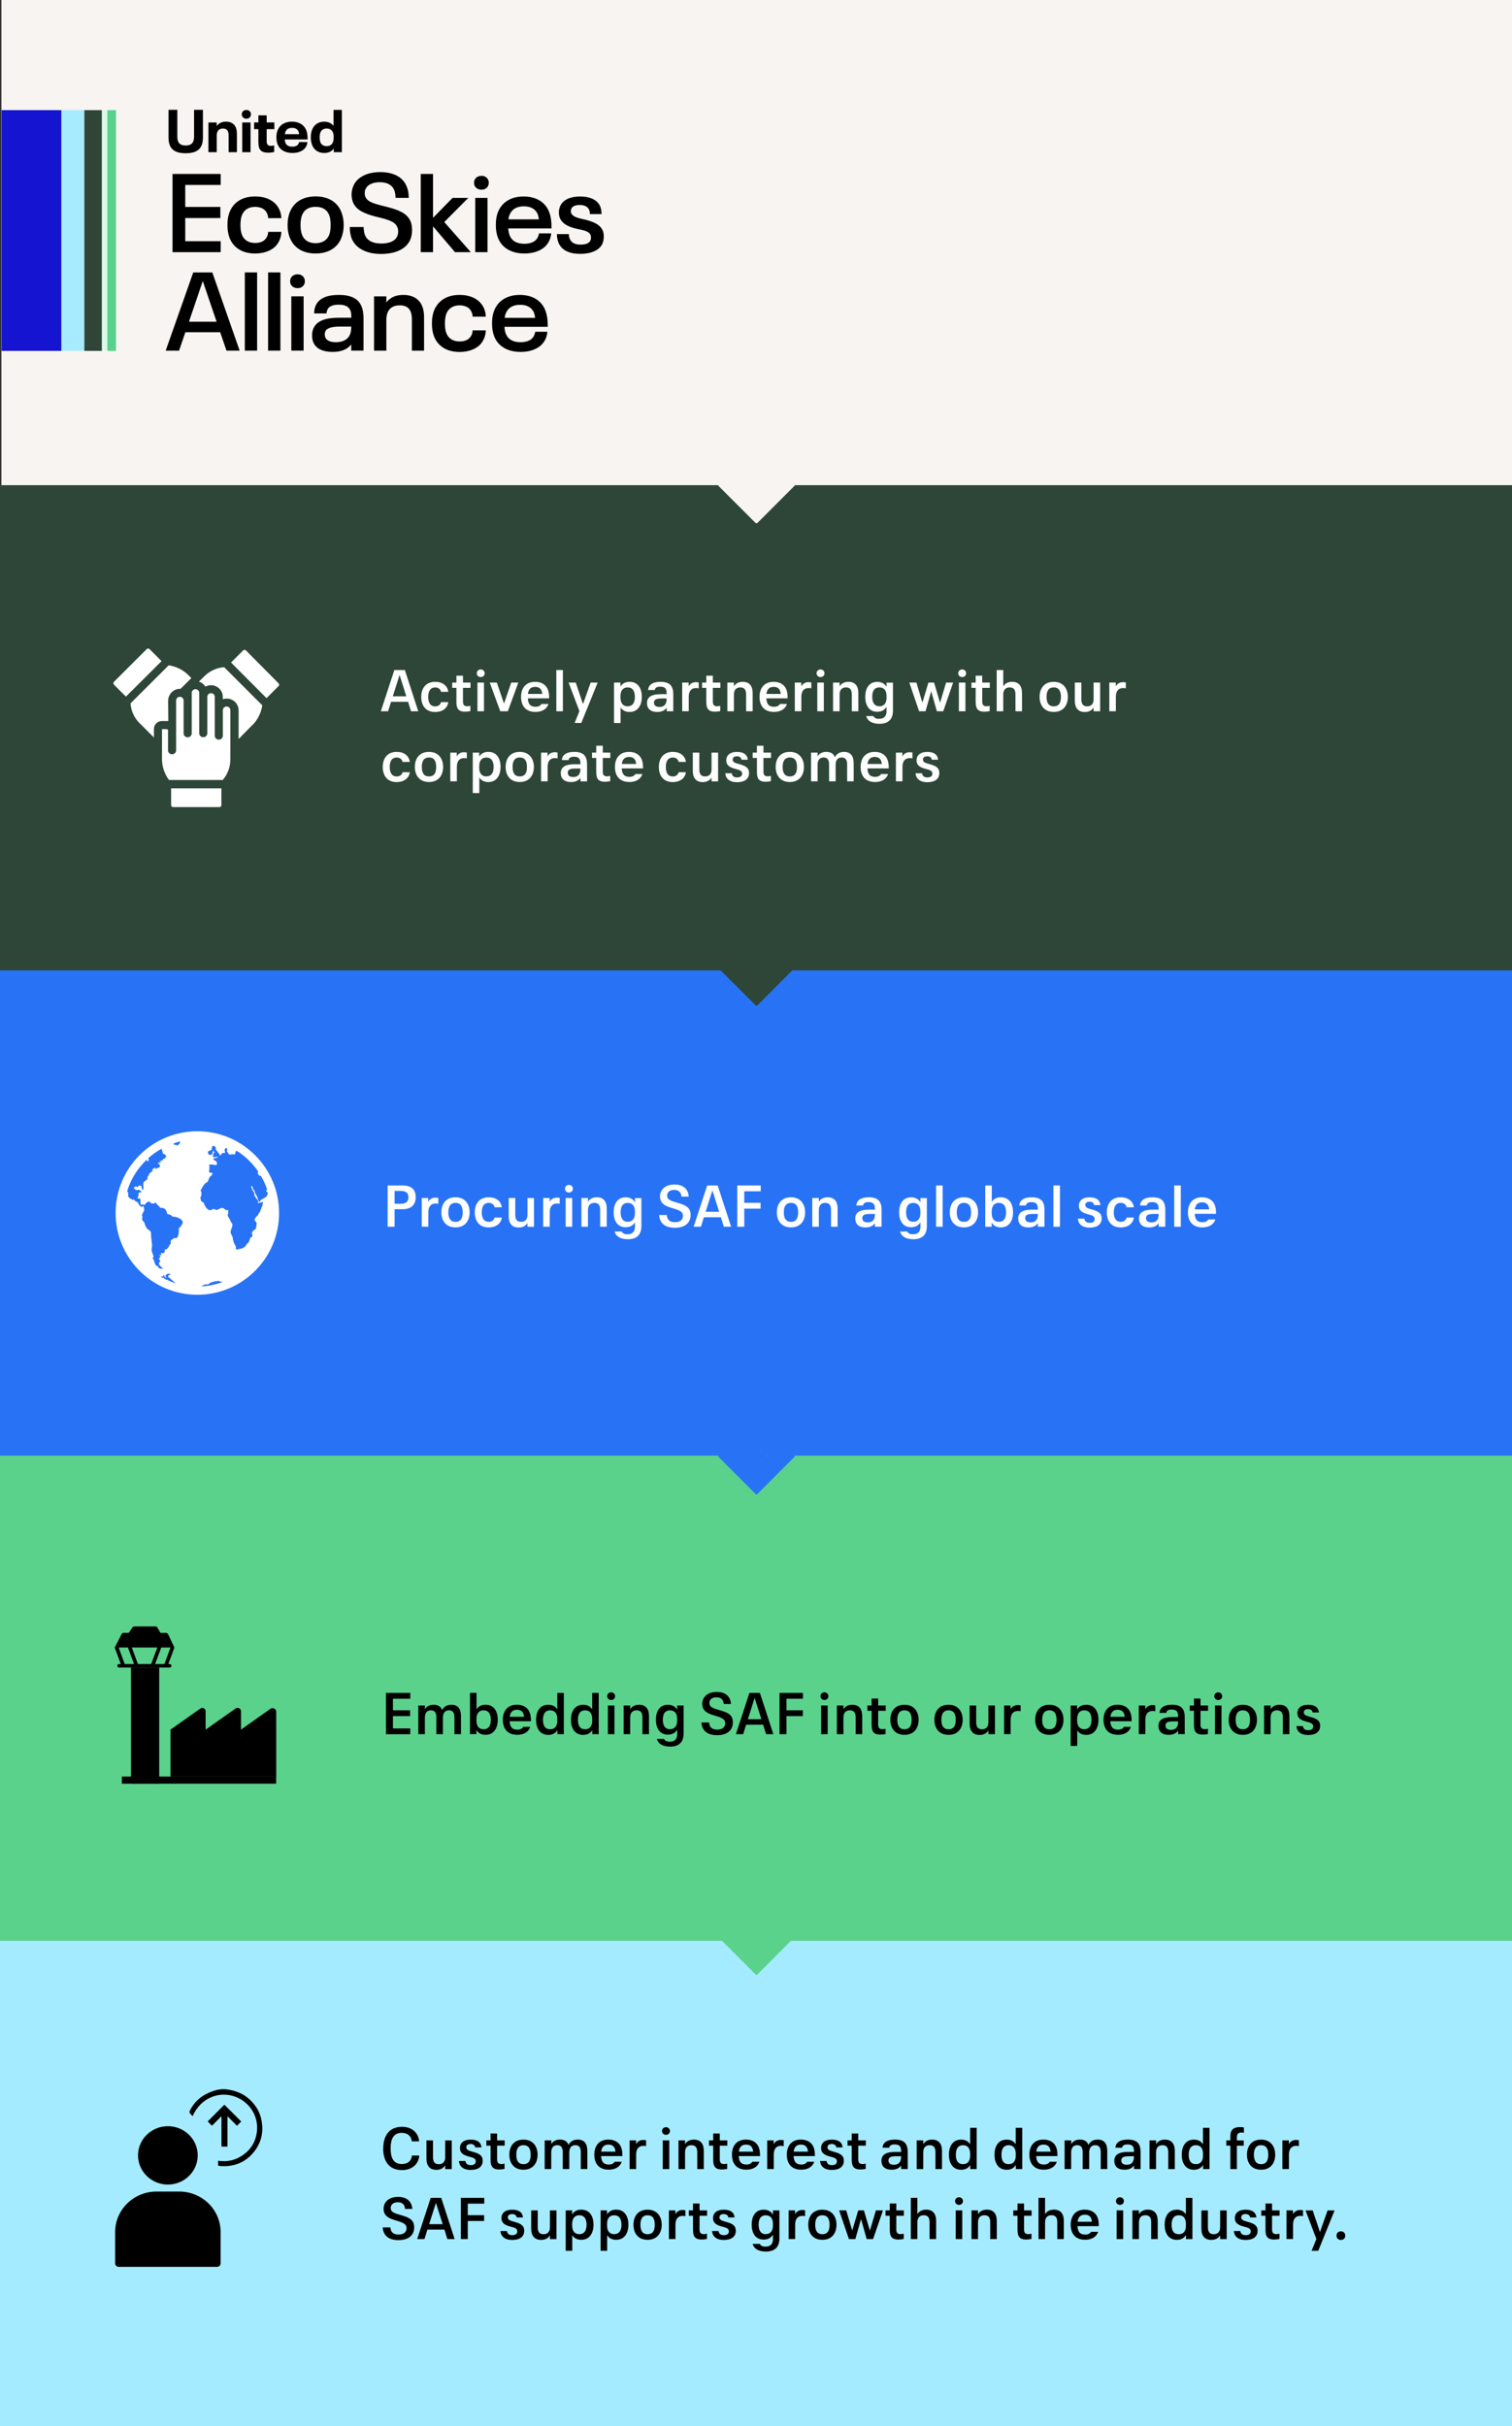 <?xml version="1.0" encoding="UTF-8"?>
<svg id="Layer_1" data-name="Layer 1" xmlns="http://www.w3.org/2000/svg" xmlns:xlink="http://www.w3.org/1999/xlink" version="1.1" viewBox="0 0 362.64 581.68">
  <rect x="0" y="0" width="362.64" height="581.68" fill="#333333" stroke="none"/>
  <defs>
    <style>
      .cls-1 {
        fill: #5ad28c;
      }

      .cls-1, .cls-2, .cls-3, .cls-4, .cls-5, .cls-6, .cls-7, .cls-8, .cls-9, .cls-10, .cls-11, .cls-12, .cls-13, .cls-14 {
        stroke-width: 0px;
      }

      .cls-15 {
        clip-path: url(#clippath);
      }

      .cls-2 {
        fill: #2d4637;
      }

      .cls-3 {
        fill: #2873f5;
      }

      .cls-4 {
        fill: #2873f5;
      }

      .cls-16 {
        clip-path: url(#clippath-1);
      }

      .cls-5 {
        fill: #1414d1;
      }

      .cls-6 {
        fill: #000;
      }

      .cls-7 {
        fill: #a5ebff;
      }

      .cls-8 {
        clip-rule: evenodd;
        fill: none;
      }

      .cls-9 {
        fill: #f7f4f2;
      }

      .cls-10 {
        fill: #59d18c;
      }

      .cls-11 {
        fill: #dbfae5;
      }

      .cls-12 {
        fill: #a6ebff;
      }

      .cls-13 {
        fill: #2e4538;
      }

      .cls-14 {
        fill: #fff;
      }
    </style>
    <clipPath id="clippath">
      <path class="cls-8" d="M43.17,273.69c-.51.12-1,.27-1.49.45-.06.16-.04.24.08.35.2.04.29-.04.45-.04.1.06.12.2.24.24.37-.22.86-.55.73-1ZM51.5,274.81c-.08-.1-.27-.06-.43-.06-.24.14-.2.55-.39.73-.02.16.24.02.2.2.02.2-.24.06-.25,0-.31.14-.39.39-.76.35.04.18.06.39.04.63.12.12.35.14.43.29.29-.06.51-.18.65-.39v-.45c.12-.04.22-.1.39-.08-.06.18.14.14.1.33-.12,0-.25-.02-.29.04-.04.2.08.22.04.39-.12,0-.24,0-.29.06.02.12.12.18.29.14-.02.2-.24.24-.29.39.35.12.92.04,1.22-.06-.1.25.16.14.16.29-.49-.24-.49.2-1.08.1-.06.08-.04.22-.04.35.43.22,1.06.47.76,1.25-.69.12-1.45-.37-1.84.06.29.59-.06,1.18.06,1.74.27.08.71.04.86.24-.14.14-.29.27-.29.55-.71.16-.61,1.14-1.06,1.55-.56.21-.86.69-1.13,1.18l-.23.42c-.08.14-.16.27-.25.4.41.43.22,1.37-.06,1.8.08.18.2.27.14.59.16.24.41.35.65.49.33.76.73,1.74,1.55,1.84.37.04.55-.27.88-.29.31-.02.39.22.73.24.13-.03.25-.09.37-.15l.36-.18c.24-.11.48-.2.73-.15.41.06.71.8,1.22.43.18.33.1,1.02-.06,1.31.2.63.67.96.78,1.65.92.65-.14,1.63-.06,2.49.06.43.43.74.49,1.22.12.9.39,1.57.84,2.23,0,.14-.18.1-.1.29.09.41.37.37.67.27l.23-.08c.2-.06.39-.11.55-.06.05-.03.11-.06.16-.1l.32-.19c.31-.2.59-.43.7-.83.63-.24.65-1.06.96-1.61h.25c.18-.25.2-.8,0-1.06.22-.47.63-.73,1.02-1.02.02-.61.25-1,.1-1.47-.08-.22-.37-.33-.39-.53-.12-.76.9-.98.98-1.8.12-.04.18-.14.29-.2.16-.84.74-1.51.67-2.43-.35.18-.8.22-1.16.29-.14-.16.08-.27.14-.39-.39-.61-1.2-1.27-1.06-2.1-.33-.41-.69-1.06-.74-1.61.31-.06.41.47.49.78.06.2.25.24.35.39.04.9.73,1.16.76,2.04.2.16.18.53.45.59.2.04.14-.18.14-.33.53-.35,1.16-.61,1.61-1.02,0-.37.22-.41.2-.69-.04-.31-.45-.43-.45-.78.14.02.25.04.35.08-.37-1.22-.9-2.37-1.55-3.45-.61-.04-.84-.51-.67-1.1-1.29-1.86-2.92-3.47-4.8-4.72,0,0,.02.02.02.04-.16.02-.18-.12-.24-.18-.04-.04-.08-.06-.12-.06h-.04c-.31.1-.24.61-.39.88-.59-.22-1.12.25-1.61-.2.16-.33-.22-.31-.33-.49.12-.35.14-.51,0-.88-.67.04-.57.74-.35,1.18-.22.02-.57,0-.82.1-.16.2-.2.53-.59.49-.16-.14.18-.25,0-.39-.06-.1-.24-.08-.33-.16-.02-.33-.2-.47-.45-.59.04-.18.08-.33-.2-.33-.02-.2.16-.2.16-.39-.04-.12-.16-.16-.33-.14-.06-.14.06-.14.04-.24ZM38.75,275.43c-1.14.63-2.19,1.39-3.16,2.23v.02c.12.25.14.78-.25.8-.1-.16-.1-.33-.06-.51-2.21,2.06-3.88,4.66-4.78,7.62.1.18.24.37.27.57.04.2-.06.31-.04.49.06.57.51.65,1.02,1.02.24.06.2-.14.37-.14.16.65,1.1.49,1.14,1.25.1.16.31.2.33.45.25-.06.24.18.53.2.1-.08.02-.31.2-.29.25.2.27.65.25,1.12-.2.43-.78,1.08-.35,1.55-.37.39.02,1.02.35,1.18.18.71.45,1.31.86,1.78.41.1.57.41.78.69,0,1.04.14,1.94.24,2.82.08.49-.1.98-.08,1.47.02.67.51,1.08.43,1.8-.08,0-.2-.02-.2.04-.08.29.2.24.24.39.22.71.37,1.47,1.04,1.7.14.02.02-.24.14-.24.06-.14.02.41-.14.39.22.29.86.47,1.25.33-.43-.31-.82-.67-1.06-1.18.14-.22.25-.45.37-.67-.02-.24-.27-.25-.37-.39-.04-.22.22-.12.29-.2-.08-.08-.06-.25-.06-.39.06-.08.24-.02.24-.16.04-.24-.37-.06-.33-.33.12.04.25.06.43.06.08-.18,0-.33,0-.49.73.24,1.14-.29.78-.82.14,0,.31-.04.39.04.57-.33.76-1.06,1.18-1.57.02-.22-.1-.33-.06-.57.2-.29.59-.39.82-.65.24-.02.41.08.59,0,.45-.18.63-1.55.55-2.33.18-.14,1.12-1.1.92-1.65-.22-.61-1.55-1.22-2.43-1.12-.13-.29-.37-.4-.63-.48l-.32-.09c-.11-.03-.22-.07-.32-.12-.16-.86-.53-1.55-1.67-1.45-.22-.49-.9-.69-.96-1.18-.31-.04-.53.02-.63.2-.2-.12-.27-.06-.55-.06-.08-.18-.27-.24-.33-.43-.24,0-.2.16-.29-.06-.41.2-.8.37-.92.84-.18-.1-.57-.22-.88,0-.51-.43.33-1.9-.92-1.51.1-.41.25-.74.33-1.18-.06-.04-.12-.06-.16-.08.14-.18.37-.25.73-.24,0-.67-.73-.67-1.25-.53-.1-.16-.29-.33-.55-.49.14-.2.29-.35.51-.41.24-.02.24.18.45.2.12-.06.16-.2.14-.39.37-.08.41.08.73,0,.04.41.14.78.29,1.06.25-.21.26-.5.22-.81l-.04-.37c-.02-.25-.02-.49.11-.7.27-.41.76-.41.92-.92.02-.18-.04-.24-.04-.35.27-.18.37-.57.53-.88.31-.1.39-.43.73-.53.06-.2-.16-.1-.1-.29.14-.31.57-.35.78-.57.01.02.02.04.02.06v.16c0,.06.02.11.08.15.31-.22.73-.33,1.02-.57.04-.22-.08-.27-.24-.29,0-.14.2-.1.2-.25-.04-.16-.37-.04-.49-.14.04-.43.45-.2.73-.39.04-.24-.31-.08-.39-.2.31-.16.84-.1.88-.53.43-.08.67-.35.76-.73-.02-.25-.37-.18-.33-.49-.18.02-.31-.02-.43-.06-.12-.43-.22-.86-.35-1.25ZM40.9,305.63c-.2-.45-1.22-.25-1.18.39.02.22.16.2.2.49-.22-.1-.25-.39-.55-.43.14-.1.12-.33-.1-.35-.09-.02-.12.03-.13.1v.14s-.02.09-.05.11c-.25,0-.24-.06-.45,0,0,.04.02.08.04.12.12.08.24.14.35.2.08,0,.18-.02.24-.08.06.1.1.18.1.25.25.14.53.25.8.37h.04c.1.02-.02-.14-.06-.14.1-.14.22.14.25.24.61.27,1.25.51,1.9.71-.74-.45-1.29-1.12-2-1.63-.02-.37.29-.41.59-.49ZM52.52,307.1c-.78.1-1.51.18-2.1.49-.22.1-.37.33-.59.39-.14.02-.33-.08-.47-.06-.29.04-.73.33-1.14.53,1.82-.1,3.59-.47,5.21-1.08-.14-.06-.25-.08-.43.02,0-.27-.47-.06-.49-.29ZM47.33,271.24c10.82,0,19.6,8.78,19.6,19.6s-8.78,19.6-19.6,19.6-19.6-8.78-19.6-19.6,8.76-19.6,19.6-19.6Z"/>
    </clipPath>
    <clipPath id="clippath-1">
      <path class="cls-8" d="M37.54,525.46c-5.48,0-9.92,4.35-9.92,9.7v7.52c0,.47.37.83.85.83h23.59c.48,0,.85-.36.85-.83v-7.52c0-5.35-4.44-9.7-9.92-9.7h-5.44ZM40.26,523.79c3.95,0,7.16-3.14,7.16-7.01s-3.22-6.99-7.16-6.99-7.16,3.14-7.16,6.99,3.22,7.01,7.16,7.01"/>
    </clipPath>
  </defs>
  <rect class="cls-3" y="232.67" width="362.64" height="116.34"/>
  <g>
    <path class="cls-14" d="M92.97,284.24h3.56c2.27,0,3.17,1.08,3.17,2.8s-.97,2.89-3.17,2.89h-1.89v4.2h-1.67v-9.89ZM96.08,288.62c1.3,0,1.88-.5,1.88-1.55s-.57-1.53-1.88-1.53h-1.44v3.08h1.44Z"/>
    <path class="cls-14" d="M101.16,287.25h1.55v.91c.34-.62.91-1.01,1.74-1.01.25,0,.48.03.67.08v1.4c-.17-.04-.43-.07-.64-.07-1.16,0-1.75.76-1.75,2.09v3.47h-1.57v-6.88Z"/>
    <path class="cls-14" d="M105.86,290.68c0-1.96,1.04-3.61,3.39-3.61s3.39,1.72,3.39,3.61-1.01,3.61-3.39,3.61-3.39-1.71-3.39-3.61ZM109.25,292.95c1.42,0,1.72-1.11,1.72-2.27,0-1.23-.35-2.27-1.72-2.27s-1.72,1.08-1.72,2.27c0,1.26.39,2.27,1.72,2.27Z"/>
    <path class="cls-14" d="M113.87,290.68c0-1.99,1.04-3.61,3.35-3.61,1.7,0,2.93.87,3.14,2.39h-1.74c-.15-.67-.66-1.05-1.4-1.05-1.27,0-1.68,1.07-1.68,2.27s.42,2.27,1.68,2.27c.77,0,1.26-.42,1.4-1.02h1.74c-.21,1.51-1.47,2.37-3.14,2.37-2.35,0-3.35-1.65-3.35-3.61Z"/>
    <path class="cls-14" d="M122.01,291.59v-4.34h1.57v4.01c0,1.21.45,1.7,1.4,1.7s1.53-.56,1.53-1.71v-3.99h1.57v6.88h-1.57v-.91c-.45.73-1.16,1.09-2.12,1.09-1.55,0-2.38-.94-2.38-2.72Z"/>
    <path class="cls-14" d="M130.28,287.25h1.55v.91c.34-.62.91-1.01,1.74-1.01.25,0,.48.03.67.08v1.4c-.17-.04-.43-.07-.64-.07-1.16,0-1.75.76-1.75,2.09v3.47h-1.57v-6.88Z"/>
    <path class="cls-14" d="M136.45,284.1c.53,0,.95.39.95.92s-.42.91-.95.91-.95-.39-.95-.91.41-.92.95-.92ZM135.67,287.25h1.57v6.88h-1.57v-6.88Z"/>
    <path class="cls-14" d="M139.45,287.25h1.57v.91c.45-.73,1.16-1.09,2.12-1.09,1.55,0,2.38.94,2.38,2.72v4.34h-1.57v-4.02c0-1.19-.45-1.7-1.4-1.7s-1.53.58-1.53,1.71v4.01h-1.57v-6.88Z"/>
    <path class="cls-14" d="M147.42,295.28h1.72c.18.43.64.66,1.34.66,1.4,0,1.81-.84,1.81-1.82v-1.05c-.48.77-1.22,1.18-2.24,1.18-2.07,0-2.87-1.71-2.87-3.6s.83-3.57,2.87-3.57c1.02,0,1.76.41,2.24,1.18v-.99h1.54v6.68c0,1.91-.9,3.18-3.26,3.18-1.62,0-2.82-.6-3.15-1.83ZM150.57,292.94c1.09,0,1.71-.73,1.71-2.04v-.43c0-1.33-.62-2.05-1.71-2.05-1.34,0-1.72,1.05-1.72,2.24s.39,2.28,1.72,2.28Z"/>
    <path class="cls-14" d="M158.08,291.33h1.85c.08,1.01.57,1.71,1.96,1.71,1.29,0,1.91-.63,1.91-1.51,0-1.11-.97-1.4-2.77-1.93-1.67-.49-2.73-1.16-2.73-2.73s1.19-2.86,3.46-2.86,3.31,1.22,3.43,2.89h-1.74c-.08-.94-.55-1.6-1.75-1.6-1.13,0-1.69.6-1.69,1.36,0,1.05.97,1.29,2.65,1.78,1.91.55,2.98,1.15,2.98,2.87,0,1.86-1.32,3.07-3.77,3.07-2.58,0-3.66-1.3-3.78-3.04Z"/>
    <path class="cls-14" d="M169.61,284.24h2.52l3.22,9.89h-1.74l-.71-2.27h-4.08l-.71,2.27h-1.74l3.24-9.89ZM172.48,290.54l-1.6-5.07h-.03l-1.61,5.07h3.24Z"/>
    <path class="cls-14" d="M176.83,284.24h5.62v1.39h-3.95v2.77h3.92v1.39h-3.92v4.34h-1.67v-9.89Z"/>
    <path class="cls-14" d="M186.32,290.68c0-1.96,1.04-3.61,3.39-3.61s3.39,1.72,3.39,3.61-1.01,3.61-3.39,3.61-3.39-1.71-3.39-3.61ZM189.71,292.95c1.42,0,1.72-1.11,1.72-2.27,0-1.23-.35-2.27-1.72-2.27s-1.72,1.08-1.72,2.27c0,1.26.39,2.27,1.72,2.27Z"/>
    <path class="cls-14" d="M194.82,287.25h1.57v.91c.45-.73,1.16-1.09,2.12-1.09,1.55,0,2.38.94,2.38,2.72v4.34h-1.57v-4.02c0-1.19-.45-1.7-1.4-1.7s-1.53.58-1.53,1.71v4.01h-1.57v-6.88Z"/>
    <path class="cls-14" d="M205.12,292.2c0-1.64,1.28-2.17,3.42-2.17h1.3v-.2c0-1.01-.31-1.6-1.54-1.6-.87,0-1.25.31-1.3.8h-1.61c.07-1.23,1.08-1.96,2.96-1.96,2.38,0,3.08,1.13,3.08,3.01v4.05h-1.58v-.85c-.45.64-1.19,1.02-2.27,1.02-1.65,0-2.45-.85-2.45-2.1ZM208.11,293.09c1.37,0,1.74-.88,1.74-2v-.03h-1.19c-1.19,0-1.85.21-1.85.99,0,.66.43,1.04,1.3,1.04Z"/>
    <path class="cls-14" d="M215.89,295.28h1.72c.18.43.64.66,1.34.66,1.4,0,1.81-.84,1.81-1.82v-1.05c-.48.77-1.22,1.18-2.24,1.18-2.07,0-2.87-1.71-2.87-3.6s.83-3.57,2.87-3.57c1.02,0,1.76.41,2.24,1.18v-.99h1.54v6.68c0,1.91-.9,3.18-3.26,3.18-1.62,0-2.82-.6-3.15-1.83ZM219.04,292.94c1.09,0,1.71-.73,1.71-2.04v-.43c0-1.33-.62-2.05-1.71-2.05-1.34,0-1.72,1.05-1.72,2.24s.39,2.28,1.72,2.28Z"/>
    <path class="cls-14" d="M224.51,284.24h1.57v9.89h-1.57v-9.89Z"/>
    <path class="cls-14" d="M227.8,290.68c0-1.96,1.04-3.61,3.39-3.61s3.39,1.72,3.39,3.61-1.01,3.61-3.39,3.61-3.39-1.71-3.39-3.61ZM231.19,292.95c1.42,0,1.72-1.11,1.72-2.27,0-1.23-.35-2.27-1.72-2.27s-1.72,1.08-1.72,2.27c0,1.26.39,2.27,1.72,2.27Z"/>
    <path class="cls-14" d="M237.84,293.15v.98h-1.54v-9.89h1.57v3.94c.48-.74,1.2-1.11,2.16-1.11,2.11,0,2.94,1.72,2.94,3.61s-.85,3.61-2.94,3.61c-.97,0-1.71-.38-2.19-1.15ZM239.55,292.95c1.37,0,1.75-1.06,1.75-2.27s-.41-2.27-1.75-2.27c-1.08,0-1.7.74-1.7,2.06v.42c0,1.33.62,2.06,1.7,2.06Z"/>
    <path class="cls-14" d="M244.2,292.2c0-1.64,1.28-2.17,3.42-2.17h1.3v-.2c0-1.01-.31-1.6-1.54-1.6-.87,0-1.25.31-1.3.8h-1.61c.07-1.23,1.08-1.96,2.96-1.96,2.38,0,3.08,1.13,3.08,3.01v4.05h-1.58v-.85c-.45.64-1.19,1.02-2.27,1.02-1.65,0-2.45-.85-2.45-2.1ZM247.18,293.09c1.37,0,1.74-.88,1.74-2v-.03h-1.19c-1.19,0-1.85.21-1.85.99,0,.66.43,1.04,1.3,1.04Z"/>
    <path class="cls-14" d="M252.65,284.24h1.57v9.89h-1.57v-9.89Z"/>
    <path class="cls-14" d="M258.52,292.2h1.56c.07.57.42.99,1.25.99.88,0,1.23-.39,1.23-.91,0-.73-.73-.91-1.6-1.13-1.29-.35-2.2-.8-2.2-2.04s.9-2.03,2.58-2.03,2.48.71,2.59,1.86h-1.51c-.08-.49-.41-.81-1.11-.81s-1.02.35-1.02.78c0,.67.66.83,1.65,1.11,1.42.39,2.28.84,2.28,2.12,0,1.43-1.08,2.2-2.88,2.2s-2.72-.87-2.82-2.13Z"/>
    <path class="cls-14" d="M265.46,290.68c0-1.99,1.04-3.61,3.35-3.61,1.7,0,2.93.87,3.14,2.39h-1.74c-.15-.67-.66-1.05-1.4-1.05-1.27,0-1.68,1.07-1.68,2.27s.42,2.27,1.68,2.27c.77,0,1.26-.42,1.4-1.02h1.74c-.21,1.51-1.47,2.37-3.14,2.37-2.35,0-3.35-1.65-3.35-3.61Z"/>
    <path class="cls-14" d="M273.17,292.2c0-1.64,1.28-2.17,3.42-2.17h1.3v-.2c0-1.01-.31-1.6-1.54-1.6-.87,0-1.25.31-1.3.8h-1.61c.07-1.23,1.08-1.96,2.96-1.96,2.38,0,3.08,1.13,3.08,3.01v4.05h-1.58v-.85c-.45.64-1.19,1.02-2.27,1.02-1.65,0-2.45-.85-2.45-2.1ZM276.16,293.09c1.37,0,1.74-.88,1.74-2v-.03h-1.19c-1.19,0-1.85.21-1.85.99,0,.66.43,1.04,1.3,1.04Z"/>
    <path class="cls-14" d="M281.63,284.24h1.57v9.89h-1.57v-9.89Z"/>
    <path class="cls-14" d="M284.92,290.67c0-1.99,1.04-3.6,3.38-3.6,1.48,0,2.54.66,3.01,1.75.29.67.34,1.29.35,2.21h-5.11c.06,1.22.49,2.02,1.82,2.02.7,0,1.19-.22,1.44-.67h1.68c-.38,1.25-1.58,1.91-3.1,1.91-2.45,0-3.47-1.57-3.47-3.61ZM290.01,289.97c-.1-1.04-.56-1.69-1.7-1.69s-1.61.69-1.74,1.69h3.43Z"/>
  </g>
  <g class="cls-15">
    <rect class="cls-14" x="26.1" y="269.61" width="42.46" height="42.46"/>
  </g>
  <rect class="cls-2" y="116.33" width="362.64" height="116.34"/>
  <rect class="cls-9" x=".34" width="362.3" height="116.33"/>
  <g>
    <path class="cls-14" d="M94.58,160.65h2.52l3.22,9.89h-1.74l-.71-2.27h-4.08l-.71,2.27h-1.74l3.24-9.89ZM97.45,166.95l-1.6-5.07h-.03l-1.61,5.07h3.24Z"/>
    <path class="cls-14" d="M101.03,167.09c0-1.99,1.04-3.61,3.35-3.61,1.7,0,2.93.87,3.14,2.4h-1.74c-.15-.67-.66-1.05-1.4-1.05-1.27,0-1.68,1.06-1.68,2.27s.42,2.27,1.68,2.27c.77,0,1.26-.42,1.4-1.02h1.74c-.21,1.51-1.47,2.37-3.14,2.37-2.35,0-3.35-1.65-3.35-3.61Z"/>
    <path class="cls-14" d="M109.47,168.45v-3.52h-1.01v-1.27h1.01v-1.65h1.57v1.65h1.81v1.27h-1.81v3.29c0,.8.32,1.12,1.01,1.12.24,0,.5-.04.77-.1v1.26c-.39.08-.87.14-1.28.14-1.44,0-2.07-.62-2.07-2.2Z"/>
    <path class="cls-14" d="M115.3,160.51c.53,0,.95.39.95.92s-.42.91-.95.91-.95-.39-.95-.91.41-.92.95-.92ZM114.51,163.66h1.57v6.88h-1.57v-6.88Z"/>
    <path class="cls-14" d="M117.45,163.66h1.71l1.72,5.04,1.74-5.04h1.7l-2.52,6.88h-1.82l-2.52-6.88Z"/>
    <path class="cls-14" d="M124.97,167.08c0-1.99,1.04-3.6,3.38-3.6,1.48,0,2.54.66,3.01,1.75.29.67.34,1.29.35,2.21h-5.11c.06,1.22.49,2.02,1.82,2.02.7,0,1.19-.22,1.44-.67h1.68c-.38,1.25-1.58,1.91-3.1,1.91-2.45,0-3.47-1.57-3.47-3.61ZM130.05,166.38c-.1-1.04-.56-1.69-1.7-1.69s-1.61.69-1.74,1.69h3.43Z"/>
    <path class="cls-14" d="M133.43,160.65h1.57v9.89h-1.57v-9.89Z"/>
    <path class="cls-14" d="M138.97,170.51l-2.6-6.85h1.72l1.74,5.17,1.83-5.17h1.68l-3.92,9.68h-1.6l1.15-2.83Z"/>
    <path class="cls-14" d="M147.27,163.66h1.54v.95c.48-.77,1.23-1.13,2.19-1.13,2.11,0,2.94,1.72,2.94,3.6s-.85,3.63-2.94,3.63c-.94,0-1.68-.35-2.16-1.09v3.73h-1.57v-9.68ZM150.52,169.35c1.36,0,1.75-1.08,1.75-2.27s-.41-2.26-1.75-2.26c-1.08,0-1.7.74-1.7,2.06v.41c0,1.32.62,2.06,1.7,2.06Z"/>
    <path class="cls-14" d="M155.17,168.61c0-1.64,1.28-2.17,3.42-2.17h1.3v-.2c0-1.01-.31-1.6-1.54-1.6-.87,0-1.25.31-1.3.8h-1.61c.07-1.23,1.08-1.96,2.96-1.96,2.38,0,3.08,1.13,3.08,3.01v4.05h-1.58v-.85c-.45.64-1.19,1.02-2.27,1.02-1.65,0-2.45-.85-2.45-2.1ZM158.15,169.5c1.37,0,1.74-.88,1.74-2v-.03h-1.19c-1.19,0-1.85.21-1.85.99,0,.66.43,1.04,1.3,1.04Z"/>
    <path class="cls-14" d="M163.62,163.66h1.55v.91c.34-.62.91-1.01,1.74-1.01.25,0,.48.03.67.08v1.4c-.17-.04-.43-.07-.64-.07-1.16,0-1.75.76-1.75,2.09v3.47h-1.57v-6.88Z"/>
    <path class="cls-14" d="M169.4,168.45v-3.52h-1.01v-1.27h1.01v-1.65h1.57v1.65h1.81v1.27h-1.81v3.29c0,.8.32,1.12,1.01,1.12.24,0,.5-.04.77-.1v1.26c-.39.08-.87.14-1.27.14-1.44,0-2.07-.62-2.07-2.2Z"/>
    <path class="cls-14" d="M174.45,163.66h1.57v.91c.45-.73,1.16-1.09,2.12-1.09,1.55,0,2.38.94,2.38,2.72v4.34h-1.57v-4.02c0-1.19-.45-1.7-1.4-1.7s-1.53.57-1.53,1.71v4.01h-1.57v-6.88Z"/>
    <path class="cls-14" d="M182.17,167.08c0-1.99,1.04-3.6,3.38-3.6,1.48,0,2.54.66,3.01,1.75.29.67.34,1.29.35,2.21h-5.11c.06,1.22.49,2.02,1.82,2.02.7,0,1.19-.22,1.44-.67h1.68c-.38,1.25-1.58,1.91-3.1,1.91-2.45,0-3.47-1.57-3.47-3.61ZM187.26,166.38c-.1-1.04-.56-1.69-1.7-1.69s-1.61.69-1.74,1.69h3.43Z"/>
    <path class="cls-14" d="M190.63,163.66h1.55v.91c.34-.62.91-1.01,1.74-1.01.25,0,.48.03.67.08v1.4c-.17-.04-.43-.07-.64-.07-1.16,0-1.75.76-1.75,2.09v3.47h-1.57v-6.88Z"/>
    <path class="cls-14" d="M196.8,160.51c.53,0,.95.39.95.92s-.42.91-.95.91-.95-.39-.95-.91.41-.92.95-.92ZM196.02,163.66h1.57v6.88h-1.57v-6.88Z"/>
    <path class="cls-14" d="M199.8,163.66h1.57v.91c.45-.73,1.16-1.09,2.12-1.09,1.55,0,2.38.94,2.38,2.72v4.34h-1.57v-4.02c0-1.19-.45-1.7-1.4-1.7s-1.53.57-1.53,1.71v4.01h-1.57v-6.88Z"/>
    <path class="cls-14" d="M207.76,171.69h1.72c.18.43.64.66,1.34.66,1.4,0,1.81-.84,1.81-1.82v-1.05c-.48.77-1.22,1.18-2.24,1.18-2.07,0-2.87-1.71-2.87-3.6s.83-3.57,2.87-3.57c1.02,0,1.76.41,2.24,1.18v-.99h1.54v6.68c0,1.91-.9,3.18-3.26,3.18-1.62,0-2.82-.6-3.15-1.83ZM210.92,169.35c1.09,0,1.71-.73,1.71-2.05v-.43c0-1.33-.62-2.05-1.71-2.05-1.34,0-1.72,1.05-1.72,2.24s.39,2.28,1.72,2.28Z"/>
    <path class="cls-14" d="M218.11,163.66h1.68l1.44,4.83,1.44-4.83h1.36l1.44,4.85,1.44-4.85h1.69l-2.37,6.88h-1.53l-1.36-4.8-1.36,4.8h-1.54l-2.35-6.88Z"/>
    <path class="cls-14" d="M230.77,160.51c.53,0,.95.39.95.92s-.42.91-.95.91-.95-.39-.95-.91.41-.92.95-.92ZM229.98,163.66h1.57v6.88h-1.57v-6.88Z"/>
    <path class="cls-14" d="M234.01,168.45v-3.52h-1.01v-1.27h1.01v-1.65h1.57v1.65h1.81v1.27h-1.81v3.29c0,.8.32,1.12,1.01,1.12.24,0,.5-.04.77-.1v1.26c-.39.08-.87.14-1.27.14-1.44,0-2.07-.62-2.07-2.2Z"/>
    <path class="cls-14" d="M239.05,160.65h1.57v3.92c.45-.73,1.16-1.09,2.12-1.09,1.55,0,2.38.92,2.38,2.72v4.34h-1.57v-4.02c0-1.19-.45-1.7-1.4-1.7s-1.53.57-1.53,1.71v4.01h-1.57v-9.89Z"/>
    <path class="cls-14" d="M249.34,167.09c0-1.96,1.04-3.61,3.39-3.61s3.39,1.72,3.39,3.61-1.01,3.61-3.39,3.61-3.39-1.71-3.39-3.61ZM252.73,169.36c1.42,0,1.72-1.11,1.72-2.27,0-1.23-.35-2.27-1.72-2.27s-1.72,1.08-1.72,2.27c0,1.26.39,2.27,1.72,2.27Z"/>
    <path class="cls-14" d="M257.79,168v-4.34h1.57v4.01c0,1.2.45,1.69,1.4,1.69s1.53-.56,1.53-1.71v-3.99h1.57v6.88h-1.57v-.91c-.45.73-1.16,1.09-2.12,1.09-1.55,0-2.38-.94-2.38-2.72Z"/>
    <path class="cls-14" d="M266.06,163.66h1.55v.91c.34-.62.91-1.01,1.74-1.01.25,0,.48.03.67.08v1.4c-.17-.04-.43-.07-.64-.07-1.16,0-1.75.76-1.75,2.09v3.47h-1.57v-6.88Z"/>
    <path class="cls-14" d="M91.8,183.89c0-1.99,1.04-3.61,3.35-3.61,1.7,0,2.93.87,3.14,2.4h-1.74c-.15-.67-.66-1.05-1.4-1.05-1.27,0-1.68,1.06-1.68,2.27s.42,2.27,1.68,2.27c.77,0,1.26-.42,1.4-1.02h1.74c-.21,1.51-1.47,2.37-3.14,2.37-2.35,0-3.35-1.65-3.35-3.61Z"/>
    <path class="cls-14" d="M99.5,183.89c0-1.96,1.04-3.61,3.39-3.61s3.39,1.72,3.39,3.61-1.01,3.61-3.39,3.61-3.39-1.71-3.39-3.61ZM102.89,186.16c1.42,0,1.72-1.11,1.72-2.27,0-1.23-.35-2.27-1.72-2.27s-1.72,1.08-1.72,2.27c0,1.26.39,2.27,1.72,2.27Z"/>
    <path class="cls-14" d="M108,180.46h1.55v.91c.34-.62.91-1.01,1.74-1.01.25,0,.48.03.67.08v1.4c-.17-.04-.43-.07-.64-.07-1.16,0-1.75.76-1.75,2.09v3.47h-1.57v-6.88Z"/>
    <path class="cls-14" d="M113.39,180.46h1.54v.95c.48-.77,1.23-1.13,2.19-1.13,2.12,0,2.94,1.72,2.94,3.6s-.85,3.63-2.94,3.63c-.94,0-1.68-.35-2.16-1.09v3.73h-1.57v-9.68ZM116.64,186.15c1.36,0,1.75-1.08,1.75-2.27s-.41-2.25-1.75-2.25c-1.08,0-1.7.74-1.7,2.06v.41c0,1.32.62,2.06,1.7,2.06Z"/>
    <path class="cls-14" d="M121.27,183.89c0-1.96,1.04-3.61,3.39-3.61s3.39,1.72,3.39,3.61-1.01,3.61-3.39,3.61-3.39-1.71-3.39-3.61ZM124.66,186.16c1.42,0,1.72-1.11,1.72-2.27,0-1.23-.35-2.27-1.72-2.27s-1.72,1.08-1.72,2.27c0,1.26.39,2.27,1.72,2.27Z"/>
    <path class="cls-14" d="M129.77,180.46h1.55v.91c.34-.62.91-1.01,1.74-1.01.25,0,.48.03.67.08v1.4c-.17-.04-.43-.07-.64-.07-1.16,0-1.75.76-1.75,2.09v3.47h-1.57v-6.88Z"/>
    <path class="cls-14" d="M134.49,185.41c0-1.64,1.28-2.17,3.42-2.17h1.3v-.2c0-1.01-.31-1.6-1.54-1.6-.87,0-1.25.31-1.3.8h-1.61c.07-1.23,1.08-1.96,2.96-1.96,2.38,0,3.08,1.13,3.08,3.01v4.05h-1.58v-.85c-.45.64-1.19,1.02-2.27,1.02-1.65,0-2.45-.85-2.45-2.1ZM137.47,186.3c1.37,0,1.74-.88,1.74-2v-.03h-1.19c-1.19,0-1.85.21-1.85.99,0,.66.43,1.04,1.3,1.04Z"/>
    <path class="cls-14" d="M143,185.25v-3.52h-1.01v-1.28h1.01v-1.65h1.57v1.65h1.81v1.28h-1.81v3.29c0,.8.32,1.12,1.01,1.12.24,0,.5-.04.77-.1v1.26c-.39.08-.87.14-1.27.14-1.44,0-2.07-.62-2.07-2.2Z"/>
    <path class="cls-14" d="M147.49,183.88c0-1.99,1.04-3.6,3.38-3.6,1.48,0,2.54.66,3.01,1.75.29.67.34,1.29.35,2.21h-5.11c.06,1.22.49,2.02,1.82,2.02.7,0,1.19-.22,1.44-.67h1.68c-.38,1.25-1.58,1.91-3.1,1.91-2.45,0-3.47-1.57-3.47-3.61ZM152.58,183.18c-.1-1.04-.56-1.69-1.7-1.69s-1.61.69-1.74,1.69h3.43Z"/>
    <path class="cls-14" d="M158.02,183.89c0-1.99,1.04-3.61,3.35-3.61,1.7,0,2.93.87,3.14,2.4h-1.74c-.15-.67-.66-1.05-1.4-1.05-1.27,0-1.68,1.06-1.68,2.27s.42,2.27,1.68,2.27c.77,0,1.26-.42,1.4-1.02h1.74c-.21,1.51-1.47,2.37-3.14,2.37-2.35,0-3.35-1.65-3.35-3.61Z"/>
    <path class="cls-14" d="M166.16,184.8v-4.34h1.57v4.01c0,1.2.45,1.69,1.4,1.69s1.53-.56,1.53-1.71v-3.99h1.57v6.88h-1.57v-.91c-.45.73-1.16,1.09-2.12,1.09-1.55,0-2.38-.94-2.38-2.72Z"/>
    <path class="cls-14" d="M173.95,185.41h1.56c.07.57.42.99,1.25.99.88,0,1.23-.39,1.23-.91,0-.73-.73-.91-1.6-1.13-1.29-.35-2.2-.8-2.2-2.04s.9-2.03,2.58-2.03,2.48.71,2.59,1.86h-1.51c-.08-.49-.41-.81-1.11-.81s-1.02.35-1.02.78c0,.67.66.83,1.65,1.11,1.42.39,2.28.84,2.28,2.12,0,1.43-1.08,2.2-2.88,2.2s-2.72-.87-2.82-2.13Z"/>
    <path class="cls-14" d="M181.54,185.25v-3.52h-1.01v-1.28h1.01v-1.65h1.57v1.65h1.81v1.28h-1.81v3.29c0,.8.32,1.12,1.01,1.12.24,0,.5-.04.77-.1v1.26c-.39.08-.87.14-1.27.14-1.44,0-2.07-.62-2.07-2.2Z"/>
    <path class="cls-14" d="M186.04,183.89c0-1.96,1.04-3.61,3.39-3.61s3.39,1.72,3.39,3.61-1.01,3.61-3.39,3.61-3.39-1.71-3.39-3.61ZM189.43,186.16c1.42,0,1.72-1.11,1.72-2.27,0-1.23-.35-2.27-1.72-2.27s-1.72,1.08-1.72,2.27c0,1.26.39,2.27,1.72,2.27Z"/>
    <path class="cls-14" d="M194.53,180.46h1.57v.88c.42-.67,1.12-1.06,2.07-1.06,1.06,0,1.76.42,2.07,1.29.45-.9,1.21-1.29,2.21-1.29,1.54,0,2.3.95,2.3,2.75v4.31h-1.57v-4.01c0-1.19-.42-1.71-1.32-1.71s-1.44.6-1.44,1.74v3.98h-1.57v-4.01c0-1.19-.42-1.71-1.32-1.71s-1.44.6-1.44,1.74v3.98h-1.57v-6.88Z"/>
    <path class="cls-14" d="M206.42,183.88c0-1.99,1.04-3.6,3.38-3.6,1.48,0,2.54.66,3.01,1.75.29.67.34,1.29.35,2.21h-5.11c.06,1.22.49,2.02,1.82,2.02.7,0,1.19-.22,1.44-.67h1.68c-.38,1.25-1.58,1.91-3.1,1.91-2.45,0-3.47-1.57-3.47-3.61ZM211.5,183.18c-.1-1.04-.56-1.69-1.7-1.69s-1.61.69-1.74,1.69h3.43Z"/>
    <path class="cls-14" d="M214.88,180.46h1.55v.91c.34-.62.91-1.01,1.74-1.01.25,0,.48.03.67.08v1.4c-.17-.04-.43-.07-.64-.07-1.16,0-1.75.76-1.75,2.09v3.47h-1.57v-6.88Z"/>
    <path class="cls-14" d="M219.59,185.41h1.56c.07.57.42.99,1.25.99.88,0,1.23-.39,1.23-.91,0-.73-.73-.91-1.6-1.13-1.29-.35-2.2-.8-2.2-2.04s.9-2.03,2.58-2.03,2.48.71,2.59,1.86h-1.51c-.08-.49-.41-.81-1.11-.81s-1.02.35-1.02.78c0,.67.66.83,1.65,1.11,1.42.39,2.28.84,2.28,2.12,0,1.43-1.08,2.2-2.88,2.2s-2.72-.87-2.82-2.13Z"/>
  </g>
  <g>
    <path class="cls-14" d="M27.33,163.48l7.85-7.84c.09-.09.21-.15.34-.14.13,0,.26.05.35.14l2.88,2.88-8.55,8.51-2.88-2.88c-.17-.19-.16-.49.02-.67Z"/>
    <path class="cls-14" d="M40.35,172.88h-1.54c-1.04,0-1.89.85-1.89,1.89v2.06l-3.22-3.23-.17-.17-.07-.04c-1.26-1.27-2.03-2.95-2.16-4.74l9.16-9.13c1.85.27,3.56,1.14,4.86,2.49l.57.57-2.57,2.57h-.15c-1.56.02-2.82,1.29-2.84,2.85v.13l.04,4.76Z"/>
    <path class="cls-14" d="M52.6,193.51h-11.07c-.27,0-.49-.21-.49-.48,0,0,0,0,0,0v-4.01h12.06v4.05c-.02.25-.23.45-.48.45h-.01Z"/>
    <path class="cls-14" d="M53.43,187.02h-12.9c-1.12-1.5-1.71-3.33-1.68-5.19v-7.01h.94c.18,0,.36.05.51.15v4.83c-.05.54.35,1.01.89,1.05.54.05,1.01-.35,1.05-.89,0-.06,0-.11,0-.17v-11.82c0-.5.4-.9.9-.91.08,0,.17.01.24.04.15.04.28.12.39.22.17.17.27.41.27.65v7.76c-.05.54.35,1.01.89,1.05.54.05,1.01-.35,1.05-.89,0-.06,0-.11,0-.17v-9.58c0-.14.03-.27.09-.4.15-.31.46-.5.81-.5.5,0,.9.4.9.9v.97c0,.05,0,.11,0,.16v8.44c-.05.54.35,1.01.89,1.05.54.05,1.01-.35,1.05-.89,0-.06,0-.11,0-.17v-8.75c.05-.34.29-.62.62-.72.32-.09.67,0,.91.22.17.17.26.4.26.63v9.21c-.05.54.35,1.01.89,1.05.54.05,1.01-.35,1.05-.89,0-.06,0-.11,0-.17v-5.99c0-.5.4-.9.9-.9s.9.4.9.9v11.82c0,1.79-.64,3.52-1.81,4.88h-.01Z"/>
    <path class="cls-14" d="M60.41,173.95l-3.18,3.24v-6.85c0-1.57-1.27-2.84-2.84-2.84-.01,0-.03,0-.04,0-.31,0-.61.05-.91.14v-.51c0-.75-.29-1.48-.83-2.01-.54-.53-1.26-.83-2.01-.83-.3,0-.61.05-.89.14-.16.05-.31.12-.45.2-.11-.17-.24-.34-.38-.48-.32-.33-.72-.58-1.17-.72l.19-.19h0l.91-.89h0l.22-.22c1.27-1.26,2.95-2.03,4.74-2.16l9.14,9.14c-.27,1.85-1.14,3.56-2.49,4.86h-.01Z"/>
    <path class="cls-14" d="M66.8,164.51l-2.88,2.88-8.51-8.54,2.88-2.88c.18-.2.49-.21.69-.03,0,0,.02.02.03.03l7.79,7.86c.2.19.21.5.02.7,0,0-.01.01-.02.02v-.04Z"/>
  </g>
  <g id="fGunbr">
    <path class="cls-9" d="M190.66,116.37c-.72-.74-1.43-1.45-2.12-2.18-.32-.34-.4.27-.73.19-1.88-.47-3.13-2.27-3.26-.34-.36,5.34-.96-.37-1.33.02-.03-.01-.85,0-.89-.01,0-.11-1.2,1.91-2.14.62-.17-.24-.55-.13-.57.17-.09,1.35.07.07,0,0-1.52-1.52-3.24,1.01-4.75-.52-.23-.24-.38-.27-.63-.01-.58.61-1.19,1.2-1.8,1.79-.19.18-.22.3-.02.5,2.93,2.92,5.86,5.85,8.78,8.78.13.13.34.13.47,0,2.98-2.99,5.97-5.98,8.96-8.97v-.03Z"/>
  </g>
  <g id="fGunbr-2" data-name="fGunbr">
    <path class="cls-2" d="M190.66,232.02c-.72-.74-1.43-1.45-2.12-2.18-.32-.34-.4.27-.73.19-1.88-.47-3.13-2.27-3.26-.34-.36,5.34-.96-.37-1.33.02-.03-.01-.85,0-.89-.01,0-.11-1.2,1.91-2.14.62-.17-.24-.55-.13-.57.17-.09,1.35.07.07,0,0-1.52-1.52-3.24,1.01-4.75-.52-.23-.24-.38-.27-.63-.01-.58.61-1.19,1.2-1.8,1.79-.19.18-.22.3-.02.5,2.93,2.92,5.86,5.85,8.78,8.78.13.13.34.13.47,0,2.98-2.99,5.97-5.98,8.96-8.97v-.03Z"/>
  </g>
  <g id="fGunbr-3" data-name="fGunbr">
    <path class="cls-4" d="M190.66,347.04c-.72-.74-1.43-1.45-2.12-2.18-.32-.34-.4.27-.73.19-1.88-.47-3.13-2.27-3.26-.34-.36,5.34-.96-.37-1.33.02-.03-.01-.85,0-.89-.01,0-.11-1.2,1.91-2.14.62-.17-.24-.55-.13-.57.17-.09,1.35.07.07,0,0-1.52-1.52-3.24,1.01-4.75-.52-.23-.24-.38-.27-.63-.01-.58.61-1.19,1.2-1.8,1.79-.19.18-.22.3-.02.5,2.93,2.92,5.86,5.85,8.78,8.78.13.13.34.13.47,0,2.98-2.99,5.97-5.98,8.96-8.97v-.03Z"/>
  </g>
  <rect class="cls-1" y="349.01" width="362.64" height="116.34"/>
  <g id="fGunbr-4" data-name="fGunbr">
    <path class="cls-1" d="M190.66,463.38c-.72-.74-1.43-1.45-2.12-2.18-.32-.34-.4.27-.73.19-1.88-.47-3.13-2.27-3.26-.34-.36,5.34-.96-.37-1.33.02-.03-.01-.85,0-.89-.01,0-.11-1.2,1.91-2.14.62-.17-.24-.55-.13-.57.17-.09,1.35.07.07,0,0-1.52-1.52-3.24,1.01-4.75-.52-.23-.24-.38-.27-.63-.01-.58.61-1.19,1.2-1.8,1.79-.19.18-.22.3-.02.5,2.93,2.92,5.86,5.85,8.78,8.78.13.13.34.13.47,0,2.98-2.99,5.97-5.98,8.96-8.97v-.03Z"/>
  </g>
  <g>
    <path class="cls-6" d="M40.42,32.99v-6.66h2.11v6.5c0,1.37.62,2.06,2,2.06s2.01-.69,2.01-2.06v-6.5h2.13v6.66c0,2.58-1.28,3.75-4.14,3.75s-4.11-1.18-4.11-3.75"/>
    <path class="cls-6" d="M56.82,32v4.49h-1.99v-4.07c0-1.12-.46-1.6-1.37-1.6s-1.48.56-1.48,1.67v4h-1.99v-7.12h1.99v.86c.49-.69,1.21-1.06,2.2-1.06,1.67,0,2.63.98,2.63,2.83"/>
    <path class="cls-6" d="M58.1,29.37h1.99v7.12h-1.99v-7.12ZM57.98,27.42c0-.6.46-1.05,1.12-1.05s1.09.45,1.09,1.05-.46,1.05-1.09,1.05-1.12-.45-1.12-1.05"/>
    <path class="cls-6" d="M61.97,34.23v-3.27h-1.02v-1.6h1.02v-1.7h1.99v1.7h1.84v1.6h-1.84v2.92c0,.79.33,1.09.99,1.09.23,0,.52-.03.81-.1v1.58c-.46.09-.98.16-1.45.16-1.63,0-2.33-.68-2.33-2.39"/>
    <path class="cls-6" d="M68.5,31.52c-.09.2-.14.39-.17.65h3.42c-.03-.29-.09-.47-.17-.68-.26-.55-.78-.83-1.53-.83s-1.29.29-1.55.86M71.73,34.06h2c-.06.72-.36,1.28-.83,1.73-.66.59-1.65.89-2.75.89-1.71,0-2.96-.69-3.51-1.93-.24-.52-.34-1.12-.34-1.84s.11-1.3.34-1.8c.53-1.22,1.73-1.94,3.38-1.94s2.85.73,3.39,1.94c.29.69.36,1.34.36,2.33h-5.47c.03.35.09.63.19.88.26.56.81.85,1.61.85.52,0,.96-.12,1.24-.37.22-.19.35-.47.39-.73"/>
    <path class="cls-6" d="M80.02,32.73c0-1.24-.62-1.91-1.65-1.91-.71,0-1.24.3-1.5.88-.13.3-.2.69-.2,1.24s.07.92.2,1.24c.26.56.79.86,1.5.86,1.04,0,1.65-.68,1.65-1.91v-.39ZM81.99,26.33v10.16h-1.94v-.86c-.52.7-1.29,1.05-2.29,1.05-1.37,0-2.34-.65-2.83-1.74-.24-.56-.39-1.22-.39-2s.14-1.47.39-2.01c.49-1.09,1.47-1.75,2.83-1.75.96,0,1.73.33,2.24,1.01v-3.84h1.99Z"/>
    <polygon class="cls-6" points="41.38 41.71 52.93 41.71 52.93 44.34 44.43 44.34 44.43 49.62 52.85 49.62 52.85 52.28 44.43 52.28 44.43 57.83 52.93 57.83 52.93 60.46 41.38 60.46 41.38 41.71"/>
    <path class="cls-6" d="M55.19,57.35c-.42-.96-.64-2.1-.64-3.4s.21-2.44.64-3.4c1.01-2.2,3.11-3.45,6-3.45,1.94,0,3.53.53,4.67,1.57.98.9,1.57,2.15,1.62,3.64h-3.16c-.05-.85-.37-1.51-.88-1.99-.53-.45-1.33-.72-2.26-.72-1.46,0-2.55.66-3.08,1.81-.29.66-.43,1.46-.43,2.55s.13,1.83.43,2.52c.53,1.14,1.62,1.78,3.08,1.78.96,0,1.75-.24,2.26-.72.53-.45.85-1.17.88-1.94h3.16c-.05,1.46-.61,2.71-1.59,3.64-1.14.98-2.76,1.54-4.7,1.54-2.89,0-4.99-1.22-6-3.43"/>
    <path class="cls-6" d="M78.9,56.45c.29-.66.4-1.51.4-2.5s-.11-1.86-.4-2.5c-.53-1.2-1.59-1.86-3.21-1.86s-2.68.69-3.19,1.86c-.29.64-.42,1.51-.42,2.5s.13,1.83.42,2.5c.5,1.14,1.57,1.86,3.19,1.86s2.68-.72,3.21-1.86M69.63,57.27c-.45-.96-.66-2.1-.66-3.32s.21-2.36.66-3.35c.96-2.15,3.03-3.51,6.06-3.51s5.13,1.35,6.08,3.51c.42.96.66,2.1.66,3.35s-.24,2.36-.66,3.35c-.96,2.12-3.03,3.48-6.08,3.48s-5.1-1.35-6.06-3.51"/>
    <path class="cls-6" d="M84.45,57.46c-.37-.88-.56-1.89-.56-3.03h3.32c.03.8.13,1.49.37,2.05.56,1.25,1.89,1.91,3.88,1.91,1.89,0,3.29-.58,3.77-1.67.19-.42.27-.8.27-1.22s-.08-.77-.24-1.12c-.66-1.49-2.95-1.89-5.36-2.5-2.39-.64-4.38-1.46-5.18-3.24-.24-.56-.4-1.2-.4-2.02,0-.77.19-1.49.48-2.15.9-2.02,3.32-3.21,6.4-3.21s5.34,1.14,6.27,3.29c.4.88.56,1.78.56,2.89h-3.16c-.03-.77-.11-1.41-.35-1.94-.53-1.2-1.73-1.81-3.43-1.81s-2.97.61-3.4,1.62c-.19.35-.21.64-.21.98,0,.4.03.66.19.98.61,1.35,2.79,1.73,5.13,2.34,2.55.66,4.75,1.41,5.63,3.37.27.61.4,1.33.4,2.2s-.16,1.67-.45,2.34c-.98,2.2-3.56,3.37-7.01,3.37s-5.92-1.33-6.91-3.45"/>
    <polygon class="cls-6" points="109.12 60.46 103.86 54.27 103.86 60.46 100.91 60.46 100.91 41.71 103.86 41.71 103.86 52.23 108.54 47.45 112.31 47.45 106.55 53.24 112.92 60.46 109.12 60.46"/>
    <path class="cls-6" d="M113.98,47.45h2.95v13.01h-2.95v-13.01ZM113.69,43.83c0-.98.72-1.67,1.81-1.67,1.01,0,1.73.69,1.73,1.67s-.72,1.65-1.73,1.65c-1.09,0-1.81-.69-1.81-1.65"/>
    <path class="cls-6" d="M122.29,51.35c-.19.4-.29.77-.35,1.25h7.3c-.05-.53-.16-.93-.32-1.35-.56-1.17-1.67-1.78-3.29-1.78s-2.79.64-3.35,1.89M129.28,55.95h2.92c-.13,1.35-.66,2.42-1.54,3.24-1.17,1.04-2.9,1.59-4.86,1.59-3.05,0-5.26-1.27-6.24-3.45-.42-.96-.64-2.07-.64-3.4s.21-2.42.64-3.37c.98-2.15,3.08-3.45,6.03-3.45s5.05,1.3,6,3.43c.53,1.25.69,2.47.69,4.22h-10.38c.05.72.16,1.33.4,1.83.53,1.22,1.73,1.86,3.45,1.86,1.09,0,2.07-.27,2.68-.82.48-.42.77-1.09.85-1.67"/>
    <path class="cls-6" d="M134,58.31c-.29-.64-.43-1.38-.43-2.18h2.87c0,.5.08.9.27,1.25.37.82,1.2,1.27,2.52,1.27,1.2,0,2.07-.29,2.39-1.01.08-.21.13-.4.13-.66s-.05-.5-.13-.69c-.4-.82-1.46-1.06-3.29-1.43-1.7-.4-3.35-1.04-4.01-2.5-.19-.43-.27-.85-.27-1.43s.11-1.09.32-1.54c.66-1.49,2.44-2.28,4.75-2.28s4.06.74,4.81,2.31c.24.56.34,1.2.34,1.91h-2.79c0-.45-.08-.77-.21-1.09-.35-.72-1.17-1.09-2.2-1.09s-1.75.27-2.04.88c-.08.19-.11.4-.11.61s.03.4.11.53c.43.9,1.86,1.17,3.29,1.49,1.89.48,3.53,1.09,4.22,2.58.19.43.27.9.27,1.46,0,.66-.11,1.2-.32,1.73-.77,1.65-2.87,2.44-5.31,2.44-2.6,0-4.41-.85-5.18-2.55"/>
    <path class="cls-6" d="M51.95,77.13l-3.29-9.67h-.05l-3.29,9.67h6.64ZM52.8,79.66h-8.34l-1.51,4.41h-3.21l6.61-18.75h4.57l6.56,18.75h-3.16l-1.51-4.41Z"/>
    <rect class="cls-6" x="58.72" y="65.32" width="2.95" height="18.75"/>
    <rect class="cls-6" x="64.3" y="65.32" width="2.95" height="18.75"/>
    <path class="cls-6" d="M69.87,71.05h2.95v13.01h-2.95v-13.01ZM69.58,67.44c0-.98.72-1.67,1.81-1.67,1.01,0,1.73.69,1.73,1.67s-.72,1.65-1.73,1.65c-1.09,0-1.81-.69-1.81-1.65"/>
    <path class="cls-6" d="M84.24,78.46v-.16h-2.52c-1.67,0-3.24.19-3.67,1.12-.11.21-.16.45-.16.74s.05.56.16.8c.37.8,1.38,1.09,2.5,1.09,1.7,0,2.84-.64,3.37-1.78.21-.5.32-1.12.32-1.81M87.19,76.44v7.62h-2.95v-1.46c-.9,1.14-2.36,1.78-4.46,1.78-2.26,0-3.93-.72-4.59-2.2-.24-.53-.34-1.06-.34-1.75s.11-1.22.32-1.7c.96-2.07,3.35-2.55,6.37-2.55h2.71v-.35c0-.66-.05-1.04-.27-1.51-.4-.88-1.33-1.27-2.71-1.27s-2.36.35-2.76,1.22c-.13.35-.19.58-.19.88h-2.97c0-.72.11-1.33.37-1.89.82-1.83,2.87-2.55,5.52-2.55,2.84,0,4.62.82,5.42,2.63.37.82.53,1.86.53,3.11"/>
    <path class="cls-6" d="M101.71,76.02v8.05h-2.92v-7.46c0-2.36-.96-3.4-2.92-3.4-2.07,0-3.21,1.2-3.21,3.53v7.33h-2.95v-13.01h2.95v1.46c.9-1.2,2.26-1.81,4.06-1.81,3.13,0,4.99,1.81,4.99,5.31"/>
    <path class="cls-6" d="M104.23,80.96c-.43-.96-.64-2.1-.64-3.4s.21-2.44.64-3.4c1.01-2.2,3.11-3.45,6-3.45,1.94,0,3.53.53,4.67,1.57.98.9,1.57,2.15,1.62,3.64h-3.16c-.05-.85-.37-1.51-.88-1.99-.53-.45-1.33-.72-2.26-.72-1.46,0-2.55.66-3.08,1.81-.29.66-.43,1.46-.43,2.55s.13,1.83.43,2.52c.53,1.14,1.62,1.78,3.08,1.78.96,0,1.75-.24,2.26-.72.53-.45.85-1.17.88-1.94h3.16c-.05,1.46-.61,2.71-1.59,3.64-1.14.98-2.76,1.54-4.7,1.54-2.89,0-4.99-1.22-6-3.43"/>
    <path class="cls-6" d="M121.39,74.96c-.19.4-.29.77-.35,1.25h7.3c-.05-.53-.16-.93-.32-1.35-.56-1.17-1.67-1.78-3.29-1.78s-2.79.64-3.35,1.89M128.37,79.55h2.92c-.13,1.35-.66,2.42-1.54,3.24-1.17,1.04-2.89,1.59-4.86,1.59-3.05,0-5.26-1.27-6.24-3.45-.42-.96-.64-2.07-.64-3.4s.21-2.42.64-3.37c.98-2.15,3.08-3.45,6.03-3.45s5.05,1.3,6,3.43c.53,1.25.69,2.47.69,4.22h-10.38c.05.72.16,1.33.4,1.83.53,1.22,1.73,1.86,3.45,1.86,1.09,0,2.07-.27,2.68-.82.48-.42.77-1.09.85-1.67"/>
    <rect class="cls-5" x=".38" y="26.41" width="14.37" height="57.72"/>
    <rect class="cls-12" x="14.74" y="26.41" width="5.49" height="57.72"/>
    <rect class="cls-10" x="25.72" y="26.41" width="2.1" height="57.72"/>
    <rect class="cls-11" x="24.42" y="26.41" width="1.3" height="57.72"/>
    <rect class="cls-13" x="20.23" y="26.41" width="4.19" height="57.72"/>
  </g>
  <g>
    <g>
      <path class="cls-6" d="M66.93,426h-.68v-15.56c0-.72-.81-1.14-1.4-.72l-7.05,4.99v-4.39c.01-.67-.74-1.06-1.29-.68l-7.19,5.07v-4.4c0-.65-.73-1.04-1.27-.66-2.35,1.65-7.13,5.03-7.16,5.06v11.29"/>
      <rect class="cls-6" x="31.41" y="399.81" width="6.78" height="27.85"/>
      <path class="cls-6" d="M38.71,391.86h-8.08l1.12-1.63c.11-.16.3-.26.49-.26h5.07c.18,0,.34.09.43.25l.96,1.64Z"/>
      <path class="cls-6" d="M40.71,398.98h-.34l1.46-3.96-1.48-3.13c-.11-.24-.35-.39-.61-.39h-10.09c-.2,0-.39.11-.48.3l-1.66,3.22h0l1.46,3.96h-.42c-.23,0-.42.19-.42.42s.19.42.42.42h12.16c.23,0,.42-.19.42-.42s-.19-.42-.42-.42ZM40.89,395.02l-1.46,3.96h-2.23l1.47-3.96h2.22ZM36.26,398.98h-3.18l-1.47-3.96h6.12l-1.47,3.96ZM28.46,395.02h2.22l1.47,3.96h-2.23l-1.46-3.96Z"/>
    </g>
    <rect class="cls-6" x="29.23" y="425.96" width="37" height="1.71"/>
  </g>
  <rect class="cls-7" y="465.34" width="362.64" height="116.34"/>
  <g>
    <path class="cls-6" d="M91.92,515.12c0-2.77,1.22-5.18,4.51-5.18,2.3,0,3.92,1.36,4.1,3.49h-1.75c-.15-1.3-1.05-2.04-2.44-2.04-2.14,0-2.65,1.75-2.65,3.73s.5,3.74,2.66,3.74c1.47,0,2.31-.74,2.46-2.03h1.75c-.17,2.17-1.85,3.49-4.15,3.49-3.29,0-4.51-2.4-4.51-5.18Z"/>
    <path class="cls-6" d="M102.28,517.53v-4.34h1.57v4.01c0,1.21.45,1.7,1.4,1.7s1.53-.56,1.53-1.71v-3.99h1.57v6.88h-1.57v-.91c-.45.73-1.16,1.09-2.12,1.09-1.55,0-2.38-.94-2.38-2.72Z"/>
    <path class="cls-6" d="M110.07,518.13h1.56c.07.57.42,1,1.25,1,.88,0,1.23-.39,1.23-.91,0-.73-.73-.91-1.6-1.13-1.29-.35-2.2-.8-2.2-2.05s.9-2.03,2.58-2.03,2.48.71,2.59,1.86h-1.51c-.08-.49-.41-.81-1.11-.81s-1.02.35-1.02.79c0,.67.66.83,1.65,1.11,1.42.39,2.28.84,2.28,2.12,0,1.43-1.08,2.2-2.88,2.2s-2.72-.87-2.82-2.13Z"/>
    <path class="cls-6" d="M117.66,517.98v-3.52h-1.01v-1.27h1.01v-1.65h1.57v1.65h1.81v1.27h-1.81v3.29c0,.8.32,1.12,1.01,1.12.24,0,.5-.04.77-.1v1.26c-.39.08-.87.14-1.28.14-1.44,0-2.07-.62-2.07-2.2Z"/>
    <path class="cls-6" d="M122.16,516.62c0-1.96,1.04-3.61,3.39-3.61s3.39,1.72,3.39,3.61-1.01,3.61-3.39,3.61-3.39-1.71-3.39-3.61ZM125.55,518.89c1.42,0,1.72-1.11,1.72-2.27,0-1.23-.35-2.27-1.72-2.27s-1.72,1.08-1.72,2.27c0,1.26.39,2.27,1.72,2.27Z"/>
    <path class="cls-6" d="M130.65,513.19h1.57v.88c.42-.67,1.12-1.07,2.07-1.07,1.06,0,1.76.42,2.07,1.29.45-.9,1.21-1.29,2.21-1.29,1.54,0,2.3.95,2.3,2.75v4.31h-1.57v-4.01c0-1.19-.42-1.71-1.32-1.71s-1.44.6-1.44,1.74v3.98h-1.57v-4.01c0-1.19-.42-1.71-1.32-1.71s-1.44.6-1.44,1.74v3.98h-1.57v-6.88Z"/>
    <path class="cls-6" d="M142.54,516.6c0-1.99,1.04-3.6,3.38-3.6,1.48,0,2.54.66,3.01,1.75.29.67.34,1.29.35,2.21h-5.11c.06,1.22.49,2.02,1.82,2.02.7,0,1.19-.22,1.44-.67h1.68c-.38,1.25-1.58,1.91-3.1,1.91-2.45,0-3.47-1.57-3.47-3.61ZM147.62,515.9c-.1-1.04-.56-1.7-1.7-1.7s-1.61.69-1.74,1.7h3.43Z"/>
    <path class="cls-6" d="M151,513.19h1.55v.91c.34-.62.91-1.01,1.74-1.01.25,0,.48.03.67.08v1.4c-.17-.04-.43-.07-.64-.07-1.16,0-1.75.76-1.75,2.09v3.47h-1.57v-6.88Z"/>
    <path class="cls-6" d="M159.73,510.03c.53,0,.95.39.95.92s-.42.91-.95.91-.95-.39-.95-.91.41-.92.95-.92ZM158.95,513.19h1.57v6.88h-1.57v-6.88Z"/>
    <path class="cls-6" d="M162.73,513.19h1.57v.91c.45-.73,1.16-1.09,2.12-1.09,1.55,0,2.38.94,2.38,2.72v4.34h-1.57v-4.02c0-1.19-.45-1.7-1.4-1.7s-1.53.58-1.53,1.71v4.01h-1.57v-6.88Z"/>
    <path class="cls-6" d="M171.06,517.98v-3.52h-1.01v-1.27h1.01v-1.65h1.57v1.65h1.81v1.27h-1.81v3.29c0,.8.32,1.12,1.01,1.12.24,0,.5-.04.77-.1v1.26c-.39.08-.87.14-1.28.14-1.44,0-2.07-.62-2.07-2.2Z"/>
    <path class="cls-6" d="M175.55,516.6c0-1.99,1.04-3.6,3.38-3.6,1.48,0,2.54.66,3.01,1.75.29.67.34,1.29.35,2.21h-5.11c.06,1.22.49,2.02,1.82,2.02.7,0,1.19-.22,1.44-.67h1.68c-.38,1.25-1.58,1.91-3.1,1.91-2.45,0-3.47-1.57-3.47-3.61ZM180.64,515.9c-.1-1.04-.56-1.7-1.7-1.7s-1.61.69-1.74,1.7h3.43Z"/>
    <path class="cls-6" d="M184.01,513.19h1.55v.91c.34-.62.91-1.01,1.74-1.01.25,0,.48.03.67.08v1.4c-.17-.04-.43-.07-.64-.07-1.16,0-1.75.76-1.75,2.09v3.47h-1.57v-6.88Z"/>
    <path class="cls-6" d="M188.71,516.6c0-1.99,1.04-3.6,3.38-3.6,1.48,0,2.54.66,3.01,1.75.29.67.34,1.29.35,2.21h-5.11c.06,1.22.49,2.02,1.82,2.02.7,0,1.19-.22,1.44-.67h1.68c-.38,1.25-1.58,1.91-3.1,1.91-2.45,0-3.47-1.57-3.47-3.61ZM193.79,515.9c-.1-1.04-.56-1.7-1.7-1.7s-1.61.69-1.74,1.7h3.43Z"/>
    <path class="cls-6" d="M196.69,518.13h1.56c.07.57.42,1,1.25,1,.88,0,1.23-.39,1.23-.91,0-.73-.73-.91-1.6-1.13-1.29-.35-2.2-.8-2.2-2.05s.9-2.03,2.58-2.03,2.48.71,2.59,1.86h-1.51c-.08-.49-.41-.81-1.11-.81s-1.02.35-1.02.79c0,.67.66.83,1.65,1.11,1.42.39,2.28.84,2.28,2.12,0,1.43-1.08,2.2-2.88,2.2s-2.72-.87-2.82-2.13Z"/>
    <path class="cls-6" d="M204.28,517.98v-3.52h-1.01v-1.27h1.01v-1.65h1.57v1.65h1.81v1.27h-1.81v3.29c0,.8.32,1.12,1.01,1.12.24,0,.5-.04.77-.1v1.26c-.39.08-.87.14-1.27.14-1.44,0-2.07-.62-2.07-2.2Z"/>
    <path class="cls-6" d="M211.4,518.13c0-1.64,1.28-2.17,3.42-2.17h1.3v-.2c0-1.01-.31-1.6-1.54-1.6-.87,0-1.25.31-1.3.8h-1.61c.07-1.23,1.08-1.96,2.96-1.96,2.38,0,3.08,1.13,3.08,3.01v4.05h-1.58v-.85c-.45.64-1.19,1.02-2.27,1.02-1.65,0-2.45-.85-2.45-2.1ZM214.39,519.03c1.37,0,1.74-.88,1.74-2v-.03h-1.19c-1.19,0-1.85.21-1.85,1,0,.66.43,1.04,1.3,1.04Z"/>
    <path class="cls-6" d="M219.86,513.19h1.57v.91c.45-.73,1.16-1.09,2.12-1.09,1.55,0,2.38.94,2.38,2.72v4.34h-1.57v-4.02c0-1.19-.45-1.7-1.4-1.7s-1.53.58-1.53,1.71v4.01h-1.57v-6.88Z"/>
    <path class="cls-6" d="M227.59,516.62c0-1.89.83-3.61,2.93-3.61.95,0,1.68.36,2.16,1.11v-3.94h1.57v9.89h-1.54v-.98c-.48.77-1.22,1.15-2.19,1.15-2.07,0-2.93-1.7-2.93-3.61ZM231,518.89c1.08,0,1.68-.73,1.68-2.06v-.42c0-1.32-.6-2.06-1.68-2.06-1.34,0-1.75,1.04-1.75,2.27s.36,2.27,1.75,2.27Z"/>
    <path class="cls-6" d="M238.52,516.62c0-1.89.83-3.61,2.93-3.61.95,0,1.68.36,2.16,1.11v-3.94h1.57v9.89h-1.54v-.98c-.48.77-1.22,1.15-2.19,1.15-2.07,0-2.93-1.7-2.93-3.61ZM241.94,518.89c1.08,0,1.68-.73,1.68-2.06v-.42c0-1.32-.6-2.06-1.68-2.06-1.34,0-1.75,1.04-1.75,2.27s.36,2.27,1.75,2.27Z"/>
    <path class="cls-6" d="M246.89,516.6c0-1.99,1.04-3.6,3.38-3.6,1.48,0,2.54.66,3.01,1.75.29.67.34,1.29.35,2.21h-5.11c.06,1.22.49,2.02,1.82,2.02.7,0,1.19-.22,1.44-.67h1.68c-.38,1.25-1.58,1.91-3.1,1.91-2.45,0-3.47-1.57-3.47-3.61ZM251.98,515.9c-.1-1.04-.56-1.7-1.7-1.7s-1.61.69-1.74,1.7h3.43Z"/>
    <path class="cls-6" d="M255.35,513.19h1.57v.88c.42-.67,1.12-1.07,2.07-1.07,1.06,0,1.76.42,2.07,1.29.45-.9,1.21-1.29,2.21-1.29,1.54,0,2.3.95,2.3,2.75v4.31h-1.57v-4.01c0-1.19-.42-1.71-1.32-1.71s-1.44.6-1.44,1.74v3.98h-1.57v-4.01c0-1.19-.42-1.71-1.32-1.71s-1.44.6-1.44,1.74v3.98h-1.57v-6.88Z"/>
    <path class="cls-6" d="M267.25,518.13c0-1.64,1.28-2.17,3.42-2.17h1.3v-.2c0-1.01-.31-1.6-1.54-1.6-.87,0-1.25.31-1.3.8h-1.61c.07-1.23,1.08-1.96,2.96-1.96,2.38,0,3.08,1.13,3.08,3.01v4.05h-1.58v-.85c-.45.64-1.19,1.02-2.27,1.02-1.65,0-2.45-.85-2.45-2.1ZM270.23,519.03c1.37,0,1.74-.88,1.74-2v-.03h-1.19c-1.19,0-1.85.21-1.85,1,0,.66.43,1.04,1.3,1.04Z"/>
    <path class="cls-6" d="M275.7,513.19h1.57v.91c.45-.73,1.16-1.09,2.12-1.09,1.55,0,2.38.94,2.38,2.72v4.34h-1.57v-4.02c0-1.19-.45-1.7-1.4-1.7s-1.53.58-1.53,1.71v4.01h-1.57v-6.88Z"/>
    <path class="cls-6" d="M283.43,516.62c0-1.89.83-3.61,2.93-3.61.95,0,1.68.36,2.16,1.11v-3.94h1.57v9.89h-1.54v-.98c-.48.77-1.22,1.15-2.19,1.15-2.07,0-2.93-1.7-2.93-3.61ZM286.85,518.89c1.08,0,1.68-.73,1.68-2.06v-.42c0-1.32-.6-2.06-1.68-2.06-1.34,0-1.75,1.04-1.75,2.27s.36,2.27,1.75,2.27Z"/>
    <path class="cls-6" d="M295.09,514.46h-.97v-1.27h.97v-.95c0-1.54.69-2.24,2.35-2.24.31,0,.64.03.9.1v1.29c-.18-.04-.43-.08-.63-.08-.73,0-1.05.39-1.05,1.11v.78h1.64v1.27h-1.64v5.6h-1.57v-5.6Z"/>
    <path class="cls-6" d="M299.07,516.62c0-1.96,1.04-3.61,3.39-3.61s3.39,1.72,3.39,3.61-1.01,3.61-3.39,3.61-3.39-1.71-3.39-3.61ZM302.46,518.89c1.42,0,1.72-1.11,1.72-2.27,0-1.23-.35-2.27-1.72-2.27s-1.72,1.08-1.72,2.27c0,1.26.39,2.27,1.72,2.27Z"/>
    <path class="cls-6" d="M307.57,513.19h1.55v.91c.34-.62.91-1.01,1.74-1.01.25,0,.48.03.67.08v1.4c-.17-.04-.43-.07-.64-.07-1.16,0-1.75.76-1.75,2.09v3.47h-1.57v-6.88Z"/>
    <path class="cls-6" d="M91.78,534.06h1.85c.08,1.01.57,1.71,1.96,1.71,1.29,0,1.91-.63,1.91-1.51,0-1.11-.97-1.4-2.77-1.93-1.67-.49-2.73-1.16-2.73-2.73s1.19-2.86,3.46-2.86,3.31,1.22,3.43,2.89h-1.74c-.08-.94-.55-1.6-1.75-1.6-1.13,0-1.69.6-1.69,1.36,0,1.05.97,1.29,2.65,1.78,1.9.55,2.98,1.15,2.98,2.87,0,1.86-1.32,3.07-3.77,3.07-2.58,0-3.66-1.3-3.78-3.04Z"/>
    <path class="cls-6" d="M103.3,526.97h2.52l3.22,9.89h-1.74l-.71-2.27h-4.08l-.71,2.27h-1.74l3.24-9.89ZM106.17,533.28l-1.6-5.07h-.03l-1.61,5.07h3.24Z"/>
    <path class="cls-6" d="M110.52,526.97h5.62v1.39h-3.95v2.77h3.92v1.39h-3.92v4.34h-1.67v-9.89Z"/>
    <path class="cls-6" d="M120.03,534.93h1.56c.07.57.42.99,1.25.99.88,0,1.23-.39,1.23-.91,0-.73-.73-.91-1.6-1.13-1.29-.35-2.2-.8-2.2-2.04s.9-2.03,2.58-2.03,2.48.71,2.59,1.86h-1.51c-.08-.49-.41-.81-1.11-.81s-1.02.35-1.02.78c0,.67.66.83,1.65,1.11,1.42.39,2.28.84,2.28,2.12,0,1.43-1.08,2.2-2.88,2.2s-2.72-.87-2.82-2.13Z"/>
    <path class="cls-6" d="M127.4,534.33v-4.34h1.57v4.01c0,1.2.45,1.69,1.4,1.69s1.53-.56,1.53-1.71v-3.99h1.57v6.88h-1.57v-.91c-.45.73-1.16,1.09-2.12,1.09-1.55,0-2.38-.94-2.38-2.72Z"/>
    <path class="cls-6" d="M135.68,529.98h1.54v.95c.48-.77,1.23-1.13,2.19-1.13,2.12,0,2.94,1.72,2.94,3.6s-.85,3.63-2.94,3.63c-.94,0-1.68-.35-2.16-1.09v3.73h-1.57v-9.68ZM138.93,535.67c1.36,0,1.75-1.08,1.75-2.27s-.41-2.25-1.75-2.25c-1.08,0-1.7.74-1.7,2.06v.41c0,1.32.62,2.06,1.7,2.06Z"/>
    <path class="cls-6" d="M144.05,529.98h1.54v.95c.48-.77,1.23-1.13,2.19-1.13,2.11,0,2.94,1.72,2.94,3.6s-.85,3.63-2.94,3.63c-.94,0-1.68-.35-2.16-1.09v3.73h-1.57v-9.68ZM147.3,535.67c1.36,0,1.75-1.08,1.75-2.27s-.41-2.25-1.75-2.25c-1.08,0-1.7.74-1.7,2.06v.41c0,1.32.62,2.06,1.7,2.06Z"/>
    <path class="cls-6" d="M151.93,533.42c0-1.96,1.04-3.61,3.39-3.61s3.39,1.72,3.39,3.61-1.01,3.61-3.39,3.61-3.39-1.71-3.39-3.61ZM155.32,535.69c1.42,0,1.72-1.11,1.72-2.27,0-1.23-.35-2.27-1.72-2.27s-1.72,1.08-1.72,2.27c0,1.26.39,2.27,1.72,2.27Z"/>
    <path class="cls-6" d="M160.43,529.98h1.55v.91c.34-.62.91-1.01,1.74-1.01.25,0,.48.03.67.08v1.4c-.17-.04-.43-.07-.64-.07-1.16,0-1.75.76-1.75,2.09v3.47h-1.57v-6.88Z"/>
    <path class="cls-6" d="M166.21,534.78v-3.52h-1.01v-1.28h1.01v-1.65h1.57v1.65h1.81v1.28h-1.81v3.29c0,.8.32,1.12,1.01,1.12.24,0,.5-.04.77-.1v1.26c-.39.08-.87.14-1.27.14-1.44,0-2.07-.62-2.07-2.2Z"/>
    <path class="cls-6" d="M170.78,534.93h1.56c.07.57.42.99,1.25.99.88,0,1.23-.39,1.23-.91,0-.73-.73-.91-1.6-1.13-1.29-.35-2.2-.8-2.2-2.04s.9-2.03,2.58-2.03,2.48.71,2.59,1.86h-1.51c-.08-.49-.41-.81-1.11-.81s-1.02.35-1.02.78c0,.67.66.83,1.65,1.11,1.42.39,2.28.84,2.28,2.12,0,1.43-1.08,2.2-2.88,2.2s-2.72-.87-2.82-2.13Z"/>
    <path class="cls-6" d="M180.52,538.01h1.72c.18.43.64.66,1.34.66,1.4,0,1.81-.84,1.81-1.82v-1.05c-.48.77-1.22,1.18-2.24,1.18-2.07,0-2.87-1.71-2.87-3.6s.83-3.57,2.87-3.57c1.02,0,1.76.41,2.24,1.18v-1h1.54v6.68c0,1.91-.9,3.18-3.26,3.18-1.62,0-2.82-.6-3.15-1.83ZM183.67,535.67c1.09,0,1.71-.73,1.71-2.04v-.43c0-1.33-.62-2.04-1.71-2.04-1.34,0-1.72,1.05-1.72,2.24s.39,2.28,1.72,2.28Z"/>
    <path class="cls-6" d="M189.14,529.98h1.55v.91c.34-.62.91-1.01,1.74-1.01.25,0,.48.03.67.08v1.4c-.17-.04-.43-.07-.64-.07-1.16,0-1.75.76-1.75,2.09v3.47h-1.57v-6.88Z"/>
    <path class="cls-6" d="M193.85,533.42c0-1.96,1.04-3.61,3.39-3.61s3.39,1.72,3.39,3.61-1.01,3.61-3.39,3.61-3.39-1.71-3.39-3.61ZM197.24,535.69c1.42,0,1.72-1.11,1.72-2.27,0-1.23-.35-2.27-1.72-2.27s-1.72,1.08-1.72,2.27c0,1.26.39,2.27,1.72,2.27Z"/>
    <path class="cls-6" d="M201.28,529.98h1.68l1.44,4.83,1.44-4.83h1.36l1.44,4.85,1.44-4.85h1.69l-2.37,6.88h-1.53l-1.36-4.8-1.36,4.8h-1.54l-2.35-6.88Z"/>
    <path class="cls-6" d="M213.4,534.78v-3.52h-1.01v-1.28h1.01v-1.65h1.57v1.65h1.81v1.28h-1.81v3.29c0,.8.32,1.12,1.01,1.12.24,0,.5-.04.77-.1v1.26c-.39.08-.87.14-1.27.14-1.44,0-2.07-.62-2.07-2.2Z"/>
    <path class="cls-6" d="M218.45,526.97h1.57v3.92c.45-.73,1.16-1.09,2.12-1.09,1.55,0,2.38.92,2.38,2.72v4.34h-1.57v-4.02c0-1.19-.45-1.7-1.4-1.7s-1.53.57-1.53,1.71v4.01h-1.57v-9.89Z"/>
    <path class="cls-6" d="M230.01,526.83c.53,0,.95.39.95.92s-.42.91-.95.91-.95-.39-.95-.91.41-.92.95-.92ZM229.22,529.98h1.57v6.88h-1.57v-6.88Z"/>
    <path class="cls-6" d="M233,529.98h1.57v.91c.45-.73,1.16-1.09,2.12-1.09,1.55,0,2.38.94,2.38,2.72v4.34h-1.57v-4.02c0-1.19-.45-1.7-1.4-1.7s-1.53.57-1.53,1.71v4.01h-1.57v-6.88Z"/>
    <path class="cls-6" d="M244.04,534.78v-3.52h-1.01v-1.28h1.01v-1.65h1.57v1.65h1.81v1.28h-1.81v3.29c0,.8.32,1.12,1.01,1.12.24,0,.5-.04.77-.1v1.26c-.39.08-.87.14-1.27.14-1.44,0-2.07-.62-2.07-2.2Z"/>
    <path class="cls-6" d="M249.08,526.97h1.57v3.92c.45-.73,1.16-1.09,2.12-1.09,1.55,0,2.38.92,2.38,2.72v4.34h-1.57v-4.02c0-1.19-.45-1.7-1.4-1.7s-1.53.57-1.53,1.71v4.01h-1.57v-9.89Z"/>
    <path class="cls-6" d="M256.8,533.4c0-1.99,1.04-3.6,3.38-3.6,1.48,0,2.54.66,3.01,1.75.29.67.34,1.29.35,2.21h-5.11c.06,1.22.49,2.02,1.82,2.02.7,0,1.19-.22,1.44-.67h1.68c-.38,1.25-1.58,1.91-3.1,1.91-2.45,0-3.47-1.57-3.47-3.61ZM261.89,532.7c-.1-1.04-.56-1.69-1.7-1.69s-1.61.69-1.74,1.69h3.43Z"/>
    <path class="cls-6" d="M268.61,526.83c.53,0,.95.39.95.92s-.42.91-.95.91-.95-.39-.95-.91.41-.92.95-.92ZM267.82,529.98h1.57v6.88h-1.57v-6.88Z"/>
    <path class="cls-6" d="M271.6,529.98h1.57v.91c.45-.73,1.16-1.09,2.12-1.09,1.55,0,2.38.94,2.38,2.72v4.34h-1.57v-4.02c0-1.19-.45-1.7-1.4-1.7s-1.53.57-1.53,1.71v4.01h-1.57v-6.88Z"/>
    <path class="cls-6" d="M279.33,533.42c0-1.89.83-3.61,2.93-3.61.95,0,1.68.36,2.16,1.11v-3.94h1.57v9.89h-1.54v-.98c-.48.77-1.22,1.15-2.19,1.15-2.07,0-2.93-1.69-2.93-3.61ZM282.75,535.69c1.08,0,1.68-.73,1.68-2.06v-.42c0-1.32-.6-2.06-1.68-2.06-1.34,0-1.75,1.04-1.75,2.27s.36,2.27,1.75,2.27Z"/>
    <path class="cls-6" d="M288.14,534.33v-4.34h1.57v4.01c0,1.2.45,1.69,1.4,1.69s1.53-.56,1.53-1.71v-3.99h1.57v6.88h-1.57v-.91c-.45.73-1.16,1.09-2.12,1.09-1.55,0-2.38-.94-2.38-2.72Z"/>
    <path class="cls-6" d="M295.93,534.93h1.56c.07.57.42.99,1.25.99.88,0,1.23-.39,1.23-.91,0-.73-.73-.91-1.6-1.13-1.29-.35-2.2-.8-2.2-2.04s.9-2.03,2.58-2.03,2.48.71,2.59,1.86h-1.51c-.08-.49-.41-.81-1.11-.81s-1.02.35-1.02.78c0,.67.66.83,1.65,1.11,1.42.39,2.28.84,2.28,2.12,0,1.43-1.08,2.2-2.88,2.2s-2.72-.87-2.82-2.13Z"/>
    <path class="cls-6" d="M303.52,534.78v-3.52h-1.01v-1.28h1.01v-1.65h1.57v1.65h1.81v1.28h-1.81v3.29c0,.8.32,1.12,1.01,1.12.24,0,.5-.04.77-.1v1.26c-.39.08-.87.14-1.28.14-1.44,0-2.07-.62-2.07-2.2Z"/>
    <path class="cls-6" d="M308.56,529.98h1.55v.91c.34-.62.91-1.01,1.74-1.01.25,0,.48.03.67.08v1.4c-.17-.04-.43-.07-.64-.07-1.16,0-1.75.76-1.75,2.09v3.47h-1.57v-6.88Z"/>
    <path class="cls-6" d="M315.72,536.84l-2.6-6.85h1.72l1.74,5.17,1.83-5.17h1.68l-3.92,9.68h-1.6l1.15-2.83Z"/>
    <path class="cls-6" d="M320.55,536.05c0-.62.42-1.05,1.05-1.05s1.05.43,1.05,1.05-.45,1.02-1.05,1.02-1.05-.42-1.05-1.02Z"/>
  </g>
  <g>
    <g id="oKf9Tq">
      <path class="cls-6" d="M46.22,507.4c-.25-.27-.54-.51-.73-.81-.08-.13-.02-.41.06-.57.95-1.87,2.37-3.25,4.27-4.13,1.4-.64,2.87-1.11,4.42-.94,2.24.26,4.27,1.04,5.91,2.7,1.17,1.18,2.03,2.52,2.43,4.13.75,3.02.25,5.81-1.73,8.24-1.8,2.21-4.17,3.33-7.04,3.36-.4,0-.79-.03-1.19-.06-.1,0-.19-.06-.31-.1v-1.15c2.14.34,4.12-.1,5.9-1.32,1.71-1.16,2.82-2.78,3.26-4.78.87-3.9-1.16-7.73-4.92-9.2-3.9-1.52-8.46.21-10.34,4.61Z"/>
    </g>
    <g id="fGunbr-5" data-name="fGunbr">
      <path class="cls-6" d="M49.83,508.66c.32.32.62.63.92.95.09.09.13.02.19-.03.58-.58,1.15-1.15,1.73-1.73.13-.13.25-.26.38-.4.01,0,.03.01.04.02,0,.06.02.13.02.19,0,2.27,0,4.54,0,6.81q0,.22.21.22c.34,0,.68,0,1.03,0,.21,0,.21,0,.21-.2,0-1.07,0-2.14,0-3.22,0-1.2,0-2.4,0-3.6,0-.07,0-.13.01-.24.07.06.11.1.15.14.66.66,1.32,1.32,1.98,1.99.1.1.17.12.27,0,.25-.27.52-.52.78-.78.08-.08.09-.13,0-.22-1.28-1.27-2.55-2.55-3.83-3.82-.08-.08-.13-.08-.21,0-1.28,1.28-2.56,2.56-3.83,3.84-.03.03-.05.06-.07.08Z"/>
    </g>
    <g class="cls-16">
      <rect class="cls-6" x="27.39" y="509.57" width="25.74" height="34.17"/>
    </g>
  </g>
  <g>
    <path class="cls-6" d="M92.57,405.91h5.83v1.39h-4.16v2.77h4.12v1.39h-4.12v2.96h4.16v1.39h-5.83v-9.89Z"/>
    <path class="cls-6" d="M100.34,408.92h1.57v.88c.42-.67,1.12-1.06,2.07-1.06,1.06,0,1.76.42,2.07,1.29.45-.9,1.21-1.29,2.21-1.29,1.54,0,2.3.95,2.3,2.75v4.31h-1.57v-4.01c0-1.19-.42-1.71-1.32-1.71s-1.44.6-1.44,1.74v3.98h-1.57v-4.01c0-1.19-.42-1.71-1.32-1.71s-1.44.6-1.44,1.74v3.98h-1.57v-6.88Z"/>
    <path class="cls-6" d="M114.26,414.81v.98h-1.54v-9.89h1.57v3.94c.48-.74,1.2-1.11,2.16-1.11,2.11,0,2.94,1.72,2.94,3.61s-.85,3.61-2.94,3.61c-.97,0-1.71-.38-2.19-1.15ZM115.97,414.62c1.37,0,1.75-1.06,1.75-2.27s-.41-2.27-1.75-2.27c-1.08,0-1.7.74-1.7,2.06v.42c0,1.33.62,2.06,1.7,2.06Z"/>
    <path class="cls-6" d="M120.6,412.33c0-1.99,1.04-3.6,3.38-3.6,1.48,0,2.54.66,3.01,1.75.29.67.34,1.29.35,2.21h-5.11c.06,1.22.49,2.02,1.82,2.02.7,0,1.19-.22,1.44-.67h1.68c-.38,1.25-1.58,1.91-3.1,1.91-2.45,0-3.47-1.57-3.47-3.61ZM125.69,411.63c-.1-1.04-.56-1.69-1.7-1.69s-1.61.69-1.74,1.69h3.43Z"/>
    <path class="cls-6" d="M128.57,412.35c0-1.89.83-3.61,2.93-3.61.95,0,1.68.36,2.16,1.11v-3.94h1.57v9.89h-1.54v-.98c-.48.77-1.22,1.15-2.19,1.15-2.07,0-2.93-1.69-2.93-3.61ZM131.98,414.62c1.08,0,1.68-.73,1.68-2.06v-.42c0-1.32-.6-2.06-1.68-2.06-1.34,0-1.75,1.04-1.75,2.27s.36,2.27,1.75,2.27Z"/>
    <path class="cls-6" d="M136.94,412.35c0-1.89.83-3.61,2.93-3.61.95,0,1.68.36,2.16,1.11v-3.94h1.57v9.89h-1.54v-.98c-.48.77-1.22,1.15-2.19,1.15-2.07,0-2.93-1.69-2.93-3.61ZM140.36,414.62c1.08,0,1.68-.73,1.68-2.06v-.42c0-1.32-.6-2.06-1.68-2.06-1.34,0-1.75,1.04-1.75,2.27s.36,2.27,1.75,2.27Z"/>
    <path class="cls-6" d="M146.58,405.77c.53,0,.95.39.95.92s-.42.91-.95.91-.95-.39-.95-.91.41-.92.95-.92ZM145.8,408.92h1.57v6.88h-1.57v-6.88Z"/>
    <path class="cls-6" d="M149.58,408.92h1.57v.91c.45-.73,1.16-1.09,2.12-1.09,1.55,0,2.38.94,2.38,2.72v4.34h-1.57v-4.02c0-1.19-.45-1.7-1.4-1.7s-1.53.57-1.53,1.71v4.01h-1.57v-6.88Z"/>
    <path class="cls-6" d="M157.55,416.94h1.72c.18.43.64.66,1.34.66,1.4,0,1.81-.84,1.81-1.82v-1.05c-.48.77-1.22,1.18-2.24,1.18-2.07,0-2.87-1.71-2.87-3.6s.83-3.57,2.87-3.57c1.02,0,1.76.41,2.24,1.18v-1h1.54v6.68c0,1.91-.9,3.18-3.26,3.18-1.62,0-2.82-.6-3.15-1.83ZM160.7,414.6c1.09,0,1.71-.73,1.71-2.04v-.43c0-1.33-.62-2.04-1.71-2.04-1.34,0-1.72,1.05-1.72,2.24s.39,2.28,1.72,2.28Z"/>
    <path class="cls-6" d="M168.21,412.99h1.85c.08,1.01.57,1.71,1.96,1.71,1.29,0,1.91-.63,1.91-1.51,0-1.11-.97-1.4-2.77-1.93-1.67-.49-2.73-1.16-2.73-2.73s1.19-2.86,3.46-2.86,3.31,1.22,3.43,2.89h-1.74c-.08-.94-.55-1.6-1.75-1.6-1.13,0-1.69.6-1.69,1.36,0,1.05.97,1.29,2.65,1.78,1.91.55,2.98,1.15,2.98,2.87,0,1.86-1.32,3.07-3.77,3.07-2.58,0-3.66-1.3-3.78-3.04Z"/>
    <path class="cls-6" d="M179.74,405.91h2.52l3.22,9.89h-1.74l-.71-2.27h-4.08l-.71,2.27h-1.74l3.24-9.89ZM182.61,412.21l-1.6-5.07h-.03l-1.61,5.07h3.24Z"/>
    <path class="cls-6" d="M186.96,405.91h5.62v1.39h-3.95v2.77h3.92v1.39h-3.92v4.34h-1.67v-9.89Z"/>
    <path class="cls-6" d="M197.73,405.77c.53,0,.95.39.95.92s-.42.91-.95.91-.95-.39-.95-.91.41-.92.95-.92ZM196.94,408.92h1.57v6.88h-1.57v-6.88Z"/>
    <path class="cls-6" d="M200.72,408.92h1.57v.91c.45-.73,1.16-1.09,2.12-1.09,1.55,0,2.38.94,2.38,2.72v4.34h-1.57v-4.02c0-1.19-.45-1.7-1.4-1.7s-1.53.57-1.53,1.71v4.01h-1.57v-6.88Z"/>
    <path class="cls-6" d="M209.05,413.71v-3.52h-1.01v-1.28h1.01v-1.65h1.57v1.65h1.81v1.28h-1.81v3.29c0,.8.32,1.12,1.01,1.12.24,0,.5-.04.77-.1v1.26c-.39.08-.87.14-1.27.14-1.44,0-2.07-.62-2.07-2.2Z"/>
    <path class="cls-6" d="M213.54,412.35c0-1.96,1.04-3.61,3.39-3.61s3.39,1.72,3.39,3.61-1.01,3.61-3.39,3.61-3.39-1.71-3.39-3.61ZM216.93,414.62c1.42,0,1.72-1.11,1.72-2.27,0-1.23-.35-2.27-1.72-2.27s-1.72,1.08-1.72,2.27c0,1.26.39,2.27,1.72,2.27Z"/>
    <path class="cls-6" d="M224.11,412.35c0-1.96,1.04-3.61,3.39-3.61s3.39,1.72,3.39,3.61-1.01,3.61-3.39,3.61-3.39-1.71-3.39-3.61ZM227.5,414.62c1.42,0,1.72-1.11,1.72-2.27,0-1.23-.35-2.27-1.72-2.27s-1.72,1.08-1.72,2.27c0,1.26.39,2.27,1.72,2.27Z"/>
    <path class="cls-6" d="M232.56,413.26v-4.34h1.57v4.01c0,1.2.45,1.69,1.4,1.69s1.53-.56,1.53-1.71v-3.99h1.57v6.88h-1.57v-.91c-.45.73-1.16,1.09-2.12,1.09-1.55,0-2.38-.94-2.38-2.72Z"/>
    <path class="cls-6" d="M240.83,408.92h1.55v.91c.34-.62.91-1.01,1.74-1.01.25,0,.48.03.67.08v1.4c-.17-.04-.43-.07-.64-.07-1.16,0-1.75.76-1.75,2.09v3.47h-1.57v-6.88Z"/>
    <path class="cls-6" d="M248.29,412.35c0-1.96,1.04-3.61,3.39-3.61s3.39,1.72,3.39,3.61-1.01,3.61-3.39,3.61-3.39-1.71-3.39-3.61ZM251.68,414.62c1.42,0,1.72-1.11,1.72-2.27,0-1.23-.35-2.27-1.72-2.27s-1.72,1.08-1.72,2.27c0,1.26.39,2.27,1.72,2.27Z"/>
    <path class="cls-6" d="M256.79,408.92h1.54v.95c.48-.77,1.23-1.13,2.19-1.13,2.11,0,2.94,1.72,2.94,3.6s-.85,3.63-2.94,3.63c-.94,0-1.68-.35-2.16-1.09v3.73h-1.57v-9.68ZM260.04,414.6c1.36,0,1.75-1.08,1.75-2.27s-.41-2.25-1.75-2.25c-1.08,0-1.7.74-1.7,2.06v.41c0,1.32.62,2.06,1.7,2.06Z"/>
    <path class="cls-6" d="M264.67,412.33c0-1.99,1.04-3.6,3.38-3.6,1.48,0,2.54.66,3.01,1.75.29.67.34,1.29.35,2.21h-5.11c.06,1.22.49,2.02,1.82,2.02.7,0,1.19-.22,1.44-.67h1.68c-.38,1.25-1.58,1.91-3.1,1.91-2.45,0-3.47-1.57-3.47-3.61ZM269.76,411.63c-.1-1.04-.56-1.69-1.7-1.69s-1.61.69-1.74,1.69h3.43Z"/>
    <path class="cls-6" d="M273.13,408.92h1.55v.91c.34-.62.91-1.01,1.74-1.01.25,0,.48.03.67.08v1.4c-.17-.04-.43-.07-.64-.07-1.16,0-1.75.76-1.75,2.09v3.47h-1.57v-6.88Z"/>
    <path class="cls-6" d="M277.84,413.86c0-1.64,1.28-2.17,3.42-2.17h1.3v-.2c0-1.01-.31-1.6-1.54-1.6-.87,0-1.25.31-1.3.8h-1.61c.07-1.23,1.08-1.96,2.96-1.96,2.38,0,3.08,1.13,3.08,3.01v4.05h-1.58v-.85c-.45.64-1.19,1.02-2.27,1.02-1.65,0-2.45-.85-2.45-2.1ZM280.83,414.76c1.37,0,1.74-.88,1.74-2v-.03h-1.19c-1.19,0-1.85.21-1.85.99,0,.66.43,1.04,1.3,1.04Z"/>
    <path class="cls-6" d="M286.36,413.71v-3.52h-1.01v-1.28h1.01v-1.65h1.57v1.65h1.81v1.28h-1.81v3.29c0,.8.32,1.12,1.01,1.12.24,0,.5-.04.77-.1v1.26c-.39.08-.87.14-1.27.14-1.44,0-2.07-.62-2.07-2.2Z"/>
    <path class="cls-6" d="M292.18,405.77c.53,0,.95.39.95.92s-.42.91-.95.91-.95-.39-.95-.91.41-.92.95-.92ZM291.4,408.92h1.57v6.88h-1.57v-6.88Z"/>
    <path class="cls-6" d="M294.69,412.35c0-1.96,1.04-3.61,3.39-3.61s3.39,1.72,3.39,3.61-1.01,3.61-3.39,3.61-3.39-1.71-3.39-3.61ZM298.08,414.62c1.42,0,1.72-1.11,1.72-2.27,0-1.23-.35-2.27-1.72-2.27s-1.72,1.08-1.72,2.27c0,1.26.39,2.27,1.72,2.27Z"/>
    <path class="cls-6" d="M303.18,408.92h1.57v.91c.45-.73,1.16-1.09,2.12-1.09,1.55,0,2.38.94,2.38,2.72v4.34h-1.57v-4.02c0-1.19-.45-1.7-1.4-1.7s-1.53.57-1.53,1.71v4.01h-1.57v-6.88Z"/>
    <path class="cls-6" d="M310.93,413.86h1.56c.07.57.42.99,1.25.99.88,0,1.23-.39,1.23-.91,0-.73-.73-.91-1.6-1.13-1.29-.35-2.2-.8-2.2-2.04s.9-2.03,2.58-2.03,2.48.71,2.59,1.86h-1.51c-.08-.49-.41-.81-1.11-.81s-1.02.35-1.02.78c0,.67.66.83,1.65,1.11,1.42.39,2.28.84,2.28,2.12,0,1.43-1.08,2.2-2.88,2.2s-2.72-.87-2.82-2.13Z"/>
  </g>
  <g id="fGunbr-6" data-name="fGunbr">
    <path class="cls-4" d="M190.66,349.19c-.72-.74-1.43-1.45-2.12-2.18-.32-.34-.4.27-.73.19-1.88-.47-3.13-2.27-3.26-.34-.36,5.34-.96-.37-1.33.02-.03-.01-.85,0-.89-.01,0-.11-1.2,1.91-2.14.62-.17-.24-.55-.13-.57.17-.09,1.35.07.07,0,0-1.52-1.52-3.24,1.01-4.75-.52-.23-.24-.38-.27-.63-.01-.58.61-1.19,1.2-1.8,1.79-.19.18-.22.3-.02.5,2.93,2.92,5.86,5.85,8.78,8.78.13.13.34.13.47,0,2.98-2.99,5.97-5.98,8.96-8.97v-.03Z"/>
  </g>
  <g id="fGunbr-7" data-name="fGunbr">
    <path class="cls-1" d="M190.66,464.38c-.72-.74-1.43-1.45-2.12-2.18-.32-.34-.4.27-.73.19-1.88-.47-3.13-2.27-3.26-.34-.36,5.34-.96-.37-1.33.02-.03-.01-.85,0-.89-.01,0-.11-1.2,1.91-2.14.62-.17-.24-.55-.13-.57.17-.09,1.35.07.07,0,0-1.52-1.52-3.24,1.01-4.75-.52-.23-.24-.38-.27-.63-.01-.58.61-1.19,1.2-1.8,1.79-.19.18-.22.3-.02.5,2.93,2.92,5.86,5.85,8.78,8.78.13.13.34.13.47,0,2.98-2.99,5.97-5.98,8.96-8.97v-.03Z"/>
  </g>
</svg>